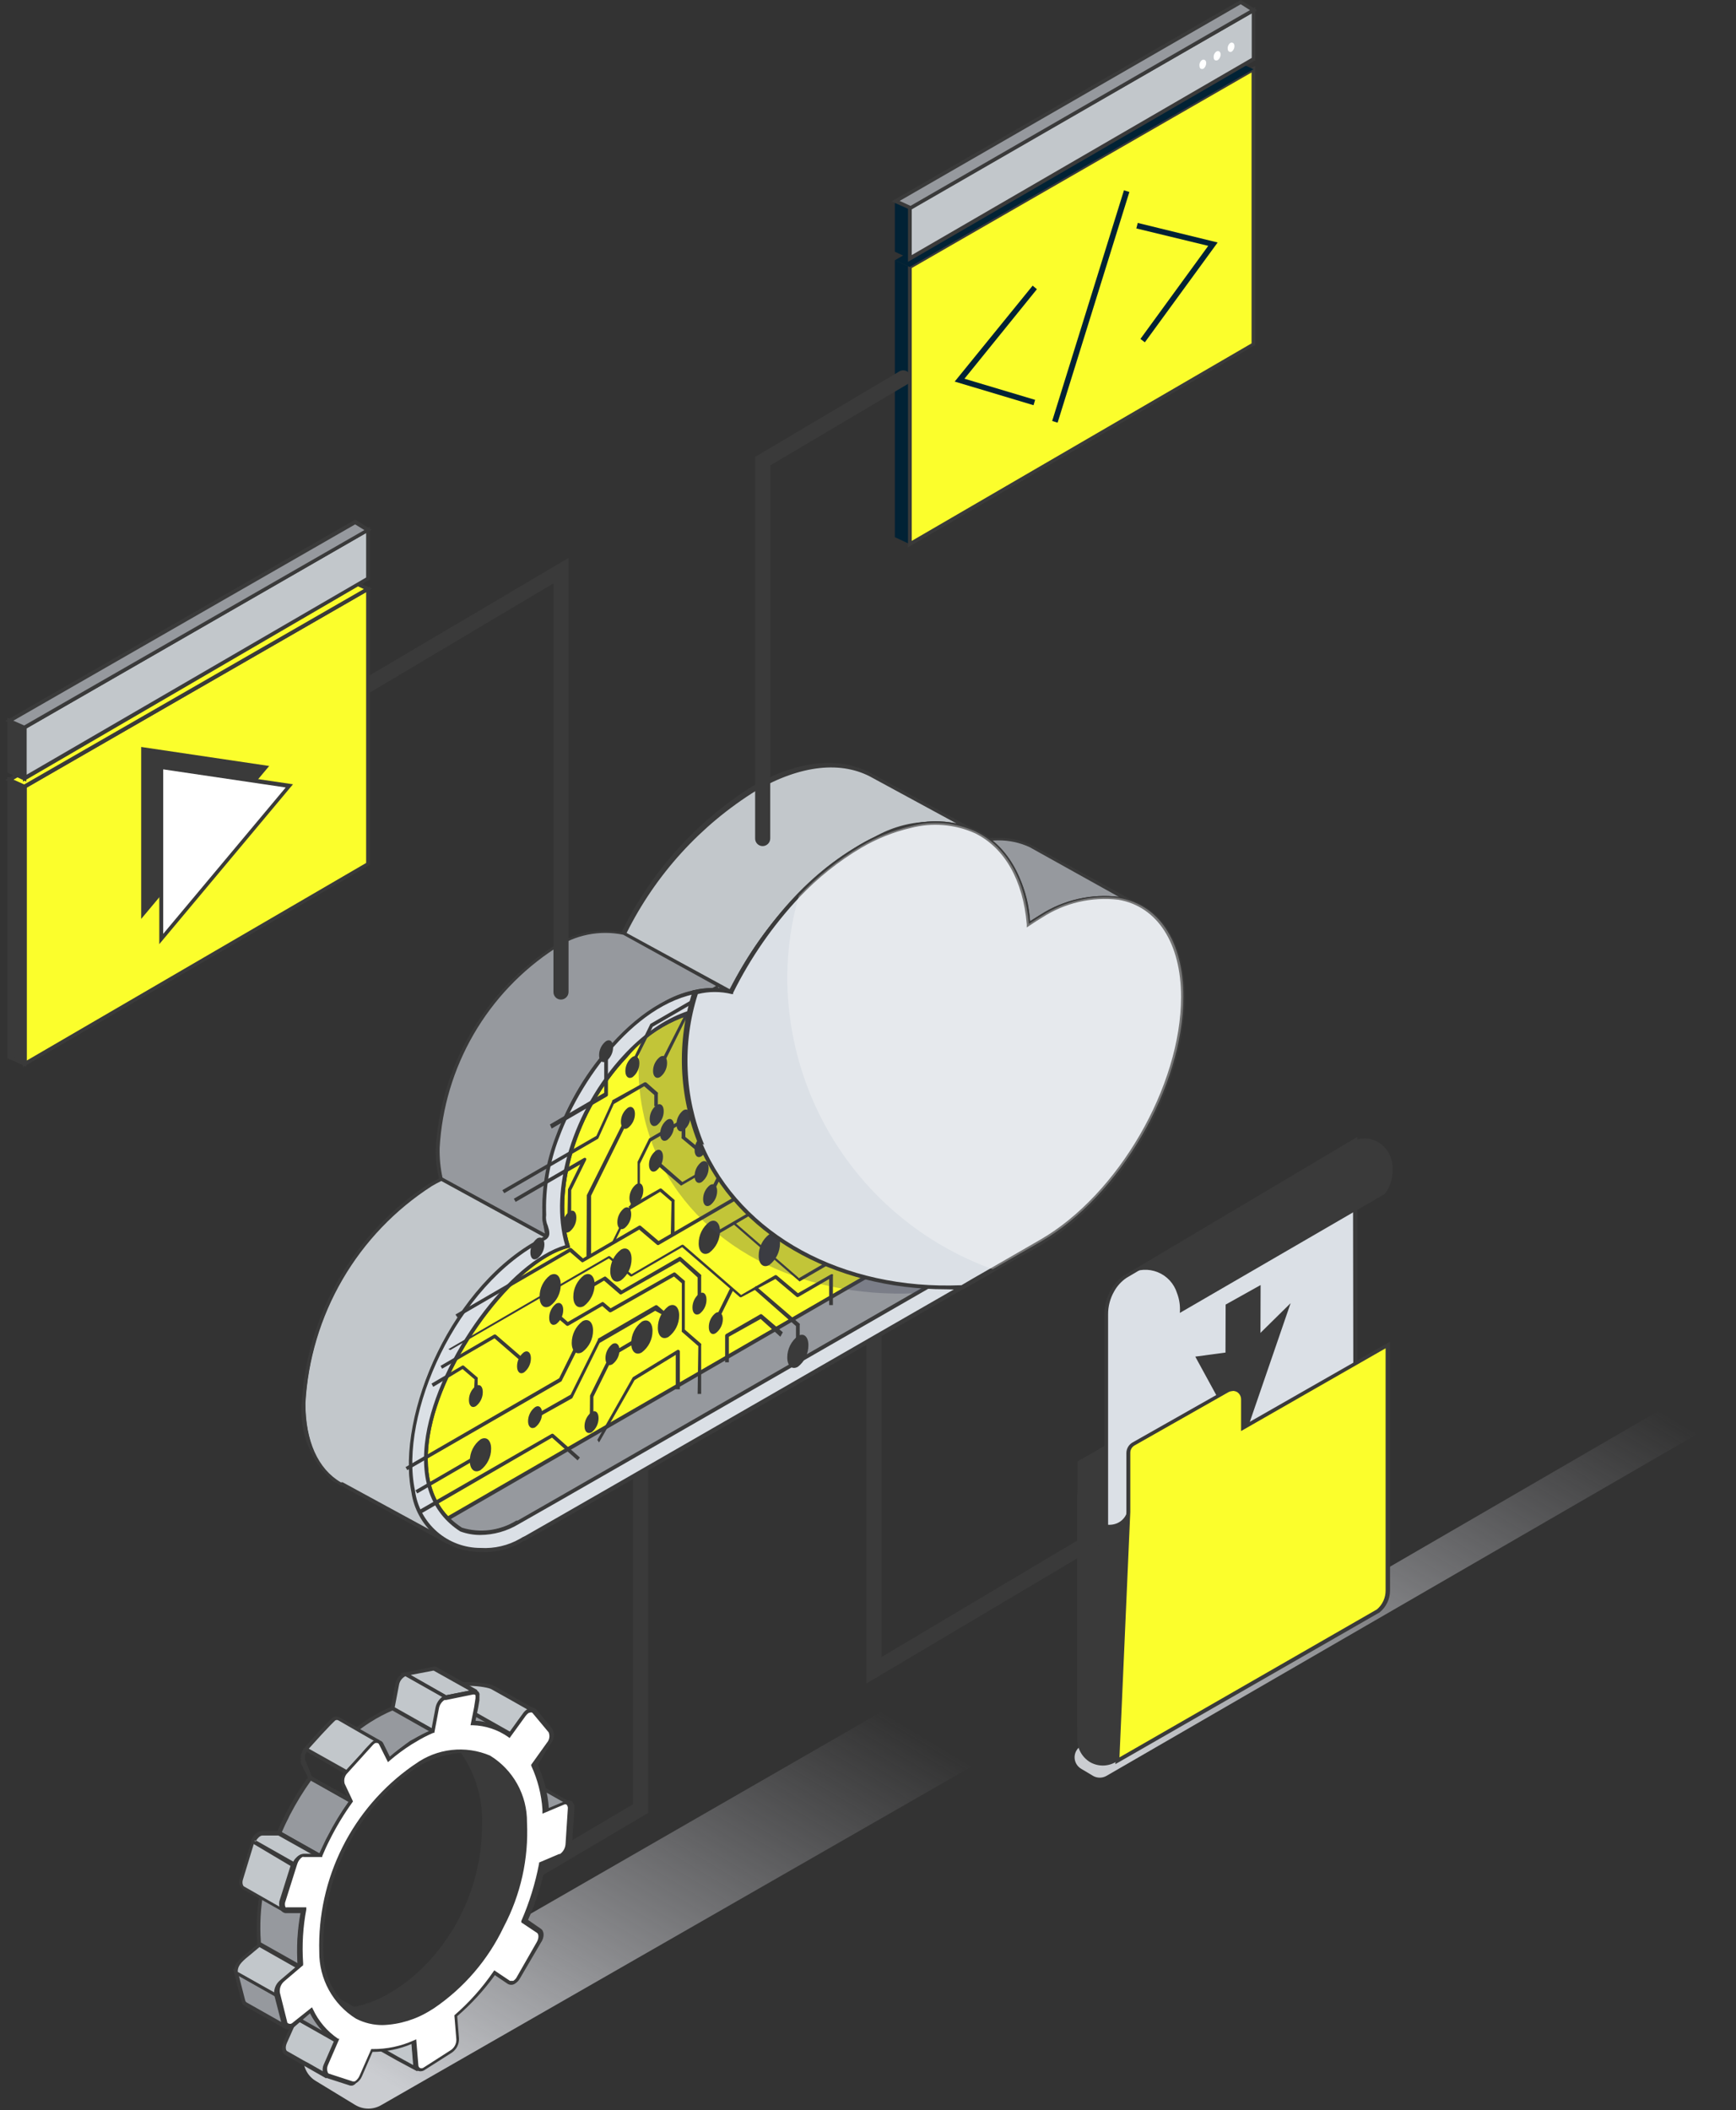 <?xml version="1.0" encoding="UTF-8"?> <svg xmlns="http://www.w3.org/2000/svg" width="270" height="328" viewBox="0 0 270 328" fill="none"><rect x="0" y="0" width="270" height="328" fill="#333333" stroke="none"/> <g clip-path="url(#clip0_602_6)"> <path d="M80.141 294.03L78.926 292.014L98.449 280.472V208.29H100.796V281.825L80.141 294.03Z" fill="#3A3A3A"></path> <path style="mix-blend-mode:multiply" d="M268.19 216.878L266.202 215.745C265.885 215.569 265.529 215.476 265.166 215.476C264.804 215.476 264.447 215.569 264.131 215.745L168.146 271.387C167.836 271.57 167.58 271.831 167.403 272.143C167.225 272.455 167.131 272.809 167.131 273.168C167.131 273.527 167.225 273.88 167.403 274.193C167.58 274.505 167.836 274.766 168.146 274.949L169.996 276.054C170.315 276.238 170.677 276.335 171.045 276.335C171.413 276.335 171.775 276.238 172.094 276.054L268.217 220.467C268.531 220.283 268.791 220.02 268.971 219.703C269.151 219.387 269.244 219.028 269.241 218.664C269.239 218.3 269.14 217.944 268.955 217.63C268.771 217.316 268.507 217.057 268.19 216.878V216.878Z" fill="url(#paint0_linear_602_6)"></path> <path style="mix-blend-mode:multiply" d="M152.682 266.858L146.275 263.13C145.664 262.771 144.969 262.582 144.26 262.582C143.551 262.582 142.855 262.771 142.244 263.13L49.131 316.701C48.541 317.05 48.053 317.547 47.714 318.143C47.374 318.738 47.196 319.412 47.196 320.097C47.196 320.783 47.374 321.456 47.714 322.052C48.053 322.647 48.541 323.144 49.131 323.494L55.261 327.222C55.875 327.586 56.576 327.779 57.291 327.779C58.005 327.779 58.706 327.586 59.32 327.222L152.682 273.706C153.277 273.355 153.771 272.854 154.113 272.254C154.456 271.653 154.637 270.974 154.637 270.282C154.637 269.591 154.456 268.911 154.113 268.311C153.771 267.71 153.277 267.21 152.682 266.858V266.858Z" fill="url(#paint1_linear_602_6)"></path> <path d="M209.676 210.858C208.244 209.065 207.483 206.828 207.522 204.534V247.252C207.529 247.972 207.721 248.677 208.079 249.301C208.437 249.924 208.949 250.446 209.566 250.815C210.074 251.118 210.647 251.297 211.237 251.335C211.828 251.374 212.419 251.271 212.962 251.036C213.433 250.917 213.881 250.721 214.288 250.456C214.767 250.071 215.152 249.583 215.415 249.029C215.678 248.474 215.812 247.866 215.807 247.252V209.173C215.807 212.625 212.134 213.122 209.676 210.858Z" fill="#ED9F19"></path> <path d="M167.593 268.598L207.523 245.651V204.203L167.593 227.177V268.598Z" fill="#3A3A3A"></path> <path d="M173.006 200.613C172.36 201.75 172.018 203.034 172.011 204.341V252.278L210.671 229.911V177.445L175.049 198.376C174.211 198.961 173.513 199.725 173.006 200.613Z" fill="#DBE0E6"></path> <path d="M171.763 252.775V204.341C171.768 203.016 172.11 201.714 172.757 200.558V200.558C173.27 199.626 173.999 198.83 174.883 198.238L211.112 176.727V230.077H210.947L171.763 252.775ZM210.422 177.832L175.187 198.653C174.396 199.193 173.743 199.912 173.282 200.751V200.751C172.656 201.843 172.332 203.082 172.343 204.341V251.836L210.505 229.745L210.422 177.832Z" fill="#3A3A3A"></path> <path d="M214.536 177.666L214.094 177.418C213.524 177.118 212.889 176.961 212.244 176.961C211.6 176.961 210.965 177.118 210.394 177.418L175.656 198.017C176.326 197.652 177.068 197.439 177.83 197.395C178.591 197.35 179.353 197.475 180.061 197.76C180.769 198.045 181.404 198.484 181.922 199.044C182.44 199.604 182.828 200.272 183.057 201C183.436 201.984 183.587 203.041 183.499 204.092L215.392 185.591C216.124 184.627 216.539 183.46 216.58 182.25C216.661 181.407 216.548 180.557 216.248 179.765C215.898 178.911 215.302 178.181 214.536 177.666V177.666Z" fill="#3A3A3A"></path> <path d="M190.595 212.211L196.035 209.173L196.063 199.757L190.623 202.795L190.595 212.211Z" fill="#3A3A3A"></path> <path d="M185.901 210.885L193.246 224.333L200.73 202.574L193.302 209.891L185.901 210.885Z" fill="#3A3A3A"></path> <path d="M169.498 235.765C168.901 235.261 168.418 234.637 168.08 233.932C167.742 233.228 167.557 232.459 167.538 231.678V270.337C167.534 271.049 167.711 271.75 168.055 272.374C168.398 272.997 168.895 273.523 169.498 273.9C170.112 274.261 170.812 274.451 171.525 274.45C172.237 274.448 172.936 274.255 173.549 273.891C174.161 273.527 174.664 273.005 175.006 272.38C175.348 271.755 175.515 271.049 175.491 270.337V233.832C175.491 237.035 172.149 238.112 169.498 235.765Z" fill="#3A3A3A"></path> <path d="M193.329 221.958V217.513C193.328 217.232 193.253 216.957 193.112 216.714C192.971 216.471 192.769 216.27 192.525 216.13C192.282 215.991 192.006 215.917 191.726 215.917C191.445 215.918 191.17 215.992 190.927 216.132L176.291 224.416C176.049 224.556 175.847 224.757 175.707 225C175.566 225.242 175.492 225.517 175.491 225.797V234.992L173.779 273.651L214.288 250.456C214.767 250.071 215.152 249.584 215.415 249.029C215.678 248.474 215.812 247.867 215.807 247.253V209.063L193.329 221.958Z" fill="#FBFE2C"></path> <path d="M173.475 274.231L175.187 235.047V225.852C175.192 225.52 175.284 225.195 175.453 224.909C175.623 224.623 175.864 224.386 176.153 224.223L190.789 215.939C191.07 215.762 191.395 215.669 191.727 215.669C192.06 215.669 192.385 215.762 192.666 215.939C192.956 216.099 193.197 216.336 193.362 216.623C193.528 216.91 193.612 217.237 193.605 217.568V221.461L216.193 208.566V247.225C216.195 247.881 216.049 248.529 215.767 249.122C215.485 249.714 215.074 250.236 214.564 250.649L173.475 274.231ZM191.727 216.242C191.497 216.245 191.269 216.301 191.065 216.408L176.457 224.692C176.256 224.805 176.089 224.969 175.972 225.168C175.856 225.367 175.794 225.594 175.794 225.824V235.02L174.11 273.182L214.15 250.18C214.579 249.817 214.923 249.364 215.157 248.854C215.391 248.343 215.509 247.787 215.503 247.225V209.588L193.025 222.455V217.513C193.023 217.286 192.963 217.063 192.852 216.865C192.741 216.668 192.582 216.501 192.39 216.38C192.185 216.274 191.958 216.217 191.727 216.215V216.242Z" fill="#3A3A3A"></path> <path d="M134.761 261.695V189.126C134.735 188.957 134.745 188.784 134.792 188.619C134.84 188.455 134.922 188.302 135.033 188.172C135.145 188.042 135.283 187.938 135.438 187.866C135.594 187.795 135.763 187.758 135.934 187.758C136.105 187.758 136.275 187.795 136.43 187.866C136.586 187.938 136.724 188.042 136.835 188.172C136.947 188.302 137.029 188.455 137.076 188.619C137.123 188.784 137.134 188.957 137.108 189.126V257.58L170.907 237.477C171.178 237.316 171.502 237.269 171.807 237.347C172.113 237.425 172.375 237.621 172.536 237.892C172.697 238.163 172.744 238.486 172.666 238.792C172.589 239.097 172.393 239.36 172.122 239.521L134.761 261.695Z" fill="#3A3A3A"></path> <path d="M49.241 91.76C49.089 91.866 48.969 92.013 48.896 92.184C48.823 92.355 48.799 92.543 48.827 92.727C48.827 93.086 49.186 93.251 49.462 93.058C49.615 92.952 49.734 92.805 49.807 92.634C49.881 92.463 49.904 92.275 49.876 92.091C49.793 91.733 49.517 91.567 49.241 91.76Z" fill="white"></path> <path d="M51.45 90.435C51.3 90.542 51.184 90.69 51.116 90.861C51.047 91.033 51.029 91.22 51.064 91.401C51.064 91.76 51.395 91.926 51.699 91.733C51.844 91.621 51.956 91.472 52.024 91.302C52.092 91.132 52.114 90.947 52.085 90.766C52.03 90.407 51.726 90.241 51.45 90.435Z" fill="white"></path> <path d="M53.687 89.109C53.535 89.216 53.415 89.362 53.342 89.533C53.268 89.704 53.245 89.892 53.273 90.076C53.273 90.462 53.632 90.6 53.908 90.435C54.056 90.318 54.172 90.165 54.244 89.992C54.317 89.817 54.344 89.628 54.322 89.441C54.239 89.082 53.963 88.944 53.687 89.109Z" fill="white"></path> <path d="M48.385 311.868C48.381 312.001 48.412 312.132 48.475 312.248C48.538 312.365 48.631 312.463 48.744 312.531L65.009 321.726C64.899 321.654 64.809 321.556 64.746 321.44C64.684 321.324 64.65 321.195 64.65 321.064L48.385 311.868Z" fill="#727272"></path> <path d="M73.348 271.994L74.591 276.136L84.476 281.659L87.956 280.168C88.047 280.128 88.146 280.107 88.246 280.107C88.345 280.107 88.444 280.128 88.535 280.168L73.9 271.884C73.807 271.851 73.706 271.844 73.609 271.863C73.512 271.883 73.422 271.928 73.348 271.994V271.994Z" fill="#96999E"></path> <path d="M84.448 282.046L74.342 276.33L72.989 271.829H73.237C73.36 271.761 73.498 271.725 73.638 271.725C73.778 271.725 73.915 271.761 74.038 271.829L88.673 280.113L88.397 280.637C88.29 280.597 88.173 280.597 88.066 280.637L84.448 282.046ZM74.839 275.943L84.476 281.466L87.624 280.14L73.817 272.326L74.839 275.943Z" fill="#3A3A3A"></path> <path d="M64.318 317.557L48.026 308.361L48.33 311.951C48.325 312.084 48.356 312.215 48.419 312.331C48.483 312.448 48.575 312.545 48.689 312.614L64.953 321.809C64.844 321.737 64.754 321.638 64.691 321.523C64.628 321.407 64.595 321.278 64.594 321.147L64.318 317.557Z" fill="#C2C7CB"></path> <path d="M64.871 321.975L61.778 320.318C57.396 317.833 52.997 315.357 48.578 312.89C48.429 312.789 48.306 312.653 48.219 312.495C48.133 312.336 48.086 312.159 48.081 311.979L47.75 307.837L64.65 317.364L64.953 321.119C64.954 321.202 64.971 321.284 65.004 321.36C65.037 321.436 65.086 321.504 65.147 321.561L64.871 321.975ZM48.302 308.803L48.551 311.841C48.551 311.927 48.571 312.011 48.609 312.088C48.647 312.164 48.703 312.231 48.772 312.283L61.943 319.738L64.263 321.009L63.987 317.64L48.302 308.803Z" fill="#3A3A3A"></path> <path d="M68.101 263.324L79.423 269.73C81.025 267.714 82.184 265.395 83.123 265.947L76.717 262.33C75.805 261.833 69.841 261.004 68.101 263.324Z" fill="#C2C7CB"></path> <path d="M79.506 270.117L67.687 263.407L67.88 263.13C69.675 260.645 75.944 261.556 76.882 262.081L80.085 263.904L83.261 265.698L82.985 266.223C82.488 265.919 81.659 267.107 80.803 268.349C80.445 268.846 80.085 269.399 79.671 269.923L79.506 270.117ZM68.46 263.241L79.23 269.343C79.588 268.902 79.92 268.432 80.224 267.99C80.725 267.157 81.359 266.411 82.101 265.781L79.671 264.401L76.468 262.606C75.805 262.164 70.393 261.391 68.571 263.241H68.46Z" fill="#3A3A3A"></path> <path d="M67.494 268.239C69.904 269.989 71.847 272.304 73.152 274.981C74.457 277.659 75.084 280.616 74.977 283.592C74.977 305.683 52.417 319.076 46.286 308.444C57.774 328.547 93.23 302.507 80.196 275.032C78.788 271.994 67.494 268.239 67.494 268.239Z" fill="#3A3A3A"></path> <path d="M52.417 317.143L46.038 313.553L44.354 317.557C44.022 318.302 44.105 318.993 44.519 319.214L50.87 322.803C50.484 322.583 50.401 321.892 50.705 321.147L52.417 317.143Z" fill="#C2C7CB"></path> <path d="M50.732 323.08L47.584 321.285L44.381 319.462C43.829 319.158 43.691 318.33 44.077 317.446L45.9 313.249L52.776 317.143L50.981 321.285C50.705 321.892 50.788 322.417 50.981 322.555L50.732 323.08ZM46.176 314.078L44.63 317.557C44.354 318.164 44.436 318.689 44.63 318.827C47.391 320.401 47.584 320.512 47.833 320.622L50.208 321.975C50.193 321.603 50.269 321.234 50.429 320.898L52.002 317.253L46.176 314.078Z" fill="#3A3A3A"></path> <path d="M65.257 261.805C63.987 261.087 66.085 263.462 64.511 263.407L74.701 269.123C76.561 269.351 78.405 269.692 80.224 270.144L73.873 266.582L65.257 261.805Z" fill="#96999E"></path> <path d="M81.853 270.614L80.141 270.31L78.567 269.979C77.289 269.651 75.987 269.429 74.673 269.316H74.535L63.324 263.02H64.511C64.705 263.02 64.787 263.02 64.815 263.02C64.843 263.02 64.815 262.468 64.677 262.247C64.539 262.026 64.428 261.612 64.677 261.418C64.926 261.225 65.229 261.418 65.395 261.418L73.983 266.168L81.853 270.614ZM74.756 268.708C75.966 268.819 77.166 269.022 78.346 269.316L73.707 266.72L65.229 262.026C65.367 262.44 65.561 262.937 65.229 263.296C64.898 263.655 65.229 263.296 65.229 263.296L74.756 268.708Z" fill="#3A3A3A"></path> <path d="M52.417 317.143L46.038 313.553C44.334 312.365 42.964 310.757 42.062 308.886L48.44 312.476C49.325 314.359 50.698 315.97 52.417 317.143Z" fill="#828282"></path> <path d="M48.44 312.476L42.062 308.886C42.964 310.757 44.334 312.365 46.038 313.553L52.417 317.143C50.698 315.97 49.325 314.359 48.44 312.476Z" fill="#96999E"></path> <path d="M52.279 317.557L45.9 313.939C44.123 312.743 42.709 311.081 41.813 309.135L41.399 308.306L48.661 312.393C49.526 314.234 50.871 315.808 52.555 316.949L52.279 317.557ZM42.807 309.77C43.644 311.238 44.806 312.494 46.204 313.442L50.097 315.651C49.355 314.815 48.724 313.887 48.219 312.89L42.807 309.77Z" fill="#3A3A3A"></path> <path d="M67.301 259.403L63.076 260.259L69.454 263.821L73.652 262.992C73.796 262.948 73.95 262.948 74.094 262.992L67.742 259.568C67.684 259.511 67.615 259.467 67.539 259.438C67.463 259.41 67.382 259.398 67.301 259.403V259.403Z" fill="#C2C7CB"></path> <path d="M69.399 264.152L62.247 260.12L67.245 259.126C67.449 259.045 67.676 259.045 67.88 259.126L74.231 262.716L73.928 263.213H73.707L69.399 264.152ZM63.876 260.369L69.399 263.517L72.989 262.799L67.466 259.706H67.356L63.876 260.369Z" fill="#3A3A3A"></path> <path d="M61.75 261.888L61.06 265.56L67.411 269.15L68.129 265.478C68.185 265.109 68.338 264.763 68.57 264.472C68.803 264.181 69.108 263.957 69.454 263.821L63.076 260.259C62.441 260.369 61.888 261.225 61.75 261.888Z" fill="#C2C7CB"></path> <path d="M67.632 269.592L60.728 265.698L61.474 261.833C61.541 261.41 61.72 261.014 61.992 260.684C62.264 260.353 62.619 260.102 63.02 259.955V259.955L70.172 263.986L69.399 264.152C68.902 264.152 68.405 264.981 68.295 265.56L67.632 269.592ZM61.391 265.395L67.218 268.681L67.825 265.422C67.959 264.788 68.31 264.221 68.819 263.821L63.048 260.562C62.785 260.698 62.558 260.894 62.386 261.134C62.213 261.374 62.099 261.651 62.054 261.943L61.391 265.395Z" fill="#3A3A3A"></path> <path d="M44.215 314.795L43.056 310.294L36.705 306.511L37.864 311.012C37.883 311.11 37.922 311.202 37.979 311.283C38.036 311.364 38.11 311.432 38.196 311.482L44.547 315.072C44.413 315.013 44.297 314.917 44.215 314.795V314.795Z" fill="#96999E"></path> <path d="M44.409 315.403L38.03 311.813C37.912 311.749 37.81 311.659 37.733 311.548C37.657 311.438 37.607 311.311 37.588 311.178L36.235 305.987L43.304 309.991L44.492 314.602C44.518 314.723 44.587 314.831 44.685 314.906L44.409 315.403ZM37.146 307.119L38.14 310.985C38.169 311.098 38.237 311.196 38.334 311.261L43.856 314.381L42.807 310.322L37.146 307.119Z" fill="#3A3A3A"></path> <path d="M36.705 306.042C36.662 306.196 36.662 306.358 36.705 306.511L43.056 310.101C43.041 309.945 43.041 309.788 43.056 309.632V309.632C43.056 308.444 44.16 307.892 46.673 305.738L40.294 302.148C37.892 304.192 36.843 304.772 36.705 306.042Z" fill="#C2C7CB"></path> <path d="M43.525 310.764L36.456 306.787C36.426 306.605 36.426 306.418 36.456 306.235V306.235C36.456 305.131 37.34 304.496 38.831 303.281L40.156 302.176H40.322L47.225 306.07L46.922 306.346L45.679 307.367C44.105 308.693 43.498 309.19 43.387 310.129C43.355 310.246 43.355 310.37 43.387 310.488L43.525 310.764ZM36.953 306.511L42.752 309.77C42.89 308.693 43.58 308.113 45.265 306.705L46.148 305.959L40.349 302.673L39.162 303.667C37.726 304.827 37.091 305.379 36.981 306.263V306.511H36.953Z" fill="#3A3A3A"></path> <path d="M54.157 269.923L60.508 273.513C62.572 271.715 64.901 270.243 67.411 269.15L61.06 265.56C58.542 266.639 56.212 268.112 54.157 269.923V269.923Z" fill="#96999E"></path> <path d="M60.563 273.872L53.659 269.978L53.963 269.702C56.044 267.87 58.402 266.379 60.949 265.284V265.284L67.825 269.15L67.273 269.399C64.787 270.467 62.485 271.921 60.452 273.706L60.563 273.872ZM54.654 269.896L60.48 273.182C62.365 271.537 64.476 270.17 66.748 269.122L61.032 265.892C58.715 266.895 56.564 268.245 54.654 269.896V269.896Z" fill="#3A3A3A"></path> <path d="M40.791 293.561C40.257 296.287 40.081 299.072 40.267 301.845C40.282 301.927 40.282 302.011 40.267 302.093L46.645 305.683C46.633 305.601 46.633 305.517 46.645 305.434C46.436 302.663 46.604 299.877 47.142 297.15L40.791 293.561Z" fill="#96999E"></path> <path d="M46.977 306.235L40.018 302.314V301.928C39.817 299.156 39.984 296.371 40.515 293.643V293.229L47.419 297.123V297.344C46.901 300.073 46.734 302.857 46.922 305.628C46.934 305.71 46.934 305.794 46.922 305.876L46.977 306.235ZM40.57 301.955L46.314 305.186C46.154 302.552 46.321 299.909 46.811 297.316L40.985 294.002C40.523 296.599 40.384 299.242 40.57 301.872V301.955Z" fill="#3A3A3A"></path> <path d="M51.892 267.245C51.533 267.466 47.833 271.58 47.557 271.884L53.935 275.474C54.902 274.397 55.758 273.568 56.393 272.712C57.884 271 58.464 270.31 59.154 270.641L52.803 267.051C52.651 266.98 52.48 266.961 52.315 266.995C52.151 267.03 52.002 267.118 51.892 267.245Z" fill="#C2C7CB"></path> <path d="M53.991 275.86L47.087 271.967L47.584 271.442C48.883 269.886 50.266 268.402 51.726 266.996V266.996C51.895 266.902 52.085 266.852 52.279 266.852C52.472 266.852 52.662 266.902 52.831 266.996L59.182 270.586L58.906 271.111C58.574 270.917 58.05 271.497 56.807 272.878L56.614 273.126C56.282 273.513 55.868 273.9 55.454 274.369C55.04 274.839 54.598 275.253 54.156 275.777L53.991 275.86ZM48.026 271.829L53.88 275.115L55.012 273.9L56.172 272.657L56.365 272.409C56.89 271.741 57.492 271.138 58.16 270.614L52.638 267.438C52.563 267.392 52.477 267.367 52.389 267.367C52.301 267.367 52.215 267.392 52.141 267.438C52.141 267.438 51.202 268.266 48.026 271.829Z" fill="#3A3A3A"></path> <path d="M45.762 289.943L39.411 286.354L37.616 292.125C37.395 292.76 37.616 293.312 37.864 293.505L44.243 297.095C43.884 296.902 43.774 296.35 43.967 295.715L45.762 289.943Z" fill="#C2C7CB"></path> <path d="M44.105 297.233L37.726 293.643C37.477 293.432 37.304 293.144 37.234 292.825C37.164 292.506 37.202 292.172 37.34 291.876L39.245 285.801L46.121 289.667L44.243 295.659C44.077 296.184 44.243 296.598 44.243 296.709L44.105 297.233ZM39.466 286.657L37.782 292.18C37.616 292.705 37.782 293.119 37.92 293.229L43.442 296.377C43.403 296.112 43.403 295.842 43.442 295.576L45.182 290.054L39.466 286.657Z" fill="#3A3A3A"></path> <path d="M44.989 281.908L44.657 282.515C44.271 283.316 43.884 284.117 43.525 284.918L49.904 288.507C50.263 287.706 50.622 286.906 51.008 286.105L51.34 285.497C52.328 283.578 53.454 281.732 54.709 279.975L48.358 276.385C47.083 278.129 45.956 279.976 44.989 281.908V281.908Z" fill="#96999E"></path> <path d="M49.959 288.921L43.083 285.056V284.807C43.442 283.951 43.829 283.15 44.215 282.377C44.306 282.169 44.407 281.966 44.519 281.77V281.77C45.517 279.849 46.652 278.003 47.916 276.247L48.081 276.026L54.957 279.892L54.764 280.168C53.506 281.923 52.38 283.769 51.395 285.691L51.091 286.326C50.705 287.071 50.346 287.872 49.987 288.728L49.959 288.921ZM43.829 284.807L49.683 288.093L50.677 285.967L51.008 285.359C51.941 283.523 53.012 281.759 54.212 280.085L48.358 276.799C47.17 278.463 46.1 280.206 45.154 282.018V282.018C45.042 282.224 44.94 282.436 44.85 282.653C44.492 283.316 44.16 284.061 43.829 284.807Z" fill="#3A3A3A"></path> <path d="M55.316 280.72L48.054 276.606L46.783 274.065C46.752 273.892 46.752 273.714 46.783 273.541V273.541C46.769 273.394 46.769 273.246 46.783 273.099C46.783 273.099 46.783 273.099 46.783 272.933C46.831 272.753 46.896 272.577 46.977 272.409V272.243L47.281 271.829L47.446 271.663L54.35 275.556L54.101 275.833C53.963 275.957 53.85 276.107 53.77 276.274C53.705 276.409 53.65 276.547 53.604 276.689V276.689C53.591 276.78 53.591 276.873 53.604 276.965V276.965C53.593 277.066 53.593 277.168 53.604 277.269L55.316 280.72ZM48.495 276.136L54.018 279.229L53.217 277.572C53.136 277.419 53.088 277.249 53.079 277.075V277.075C53.064 276.928 53.064 276.78 53.079 276.633V276.495C53.131 276.303 53.206 276.118 53.3 275.943L53.466 275.667L47.75 272.27L47.584 272.547C47.522 272.659 47.475 272.78 47.446 272.906C47.434 273.006 47.434 273.108 47.446 273.209V273.209C47.428 273.31 47.428 273.413 47.446 273.513L48.495 276.136Z" fill="#3A3A3A"></path> <path d="M40.846 284.835C40.349 284.835 39.852 285.332 39.604 285.746C39.355 286.16 39.604 285.746 39.604 285.746L39.438 286.133L45.789 289.722L45.955 289.336C46.054 289.156 46.175 288.989 46.314 288.839C46.371 288.767 46.436 288.703 46.507 288.645C47.087 288.148 47.281 288.342 49.849 288.424L43.47 284.835H40.846Z" fill="#C2C7CB"></path> <path d="M45.955 290.247L39.052 286.353V286.133C39.099 285.978 39.164 285.83 39.245 285.691V285.691C39.385 285.401 39.594 285.152 39.854 284.964C40.115 284.775 40.418 284.655 40.736 284.614H43.498L50.898 288.811H49.683H48.164C47.005 288.811 46.894 288.811 46.563 289.032L46.397 289.198C46.281 289.324 46.179 289.463 46.093 289.612C46.04 289.729 45.994 289.848 45.955 289.971V290.247ZM39.77 286.077L45.624 289.391C45.716 289.184 45.847 288.996 46.01 288.839C46.077 288.758 46.151 288.684 46.231 288.618C46.784 288.176 47.087 288.176 48.275 288.259H48.523L43.304 285.332H40.791C40.46 285.332 40.046 285.746 39.825 286.133H39.549L39.77 286.298C39.77 286.298 39.797 286.05 39.77 286.077V286.077Z" fill="#3A3A3A"></path> <path d="M87.9 280.223L84.946 281.466V281.217C84.776 278.829 84.178 276.49 83.178 274.314L85.525 271.055C85.764 270.794 85.917 270.466 85.961 270.115C86.006 269.764 85.94 269.407 85.774 269.095L83.261 266.057C83.124 265.948 82.954 265.888 82.778 265.888C82.602 265.888 82.432 265.948 82.295 266.057C82.076 266.212 81.88 266.398 81.715 266.61L79.423 269.785C77.749 268.594 75.761 267.921 73.707 267.852L74.204 265.478L74.37 264.345V264.014C74.383 263.904 74.383 263.793 74.37 263.683C74.37 263.683 74.37 263.462 74.37 263.379C74.351 263.304 74.317 263.235 74.27 263.174C74.223 263.114 74.163 263.064 74.096 263.027C74.028 262.991 73.954 262.969 73.877 262.963C73.801 262.957 73.724 262.967 73.652 262.992L69.454 263.821H69.095C68.586 264.18 68.239 264.726 68.129 265.339L67.411 269.012C66.451 269.422 65.528 269.912 64.65 270.476L64.042 270.835C62.846 271.605 61.702 272.454 60.618 273.375L59.403 270.917C59.21 270.503 58.795 270.448 58.354 270.696C58.212 270.791 58.082 270.902 57.967 271.028L54.046 275.336C53.786 275.6 53.6 275.928 53.508 276.287C53.416 276.645 53.421 277.022 53.521 277.379L54.736 279.864C53.347 281.799 52.109 283.84 51.036 285.967C50.65 286.768 50.291 287.568 49.931 288.369H47.336C47.167 288.303 46.98 288.303 46.811 288.369C46.372 288.671 46.042 289.107 45.872 289.612L43.967 295.466C43.718 296.239 43.967 296.902 44.519 296.929H47.281C46.742 299.656 46.575 302.442 46.784 305.214C46.772 305.296 46.772 305.38 46.784 305.462L44.022 307.892C43.732 308.134 43.508 308.446 43.373 308.799C43.237 309.152 43.195 309.534 43.249 309.908L44.409 314.409C44.409 314.961 45.044 315.099 45.541 314.795H45.762L48.523 312.338C49.408 314.22 50.781 315.832 52.5 317.005L50.788 320.898C50.456 321.699 50.567 322.444 51.064 322.61L54.654 323.77C54.875 323.86 55.123 323.86 55.344 323.77C55.715 323.531 56.005 323.184 56.172 322.776L57.884 318.827C60.096 318.878 62.292 318.445 64.318 317.557L64.594 321.147C64.587 321.287 64.621 321.427 64.693 321.548C64.764 321.67 64.87 321.767 64.996 321.829C65.123 321.891 65.265 321.914 65.404 321.896C65.544 321.878 65.675 321.819 65.782 321.726L70.117 318.965C70.432 318.752 70.688 318.464 70.861 318.126C71.035 317.788 71.121 317.412 71.111 317.032L70.807 313.415C73.11 311.459 75.16 309.223 76.91 306.76L79.091 308.251C79.213 308.337 79.357 308.383 79.506 308.383C79.654 308.383 79.799 308.337 79.92 308.251C80.219 308.067 80.466 307.811 80.638 307.505L83.675 302.148C84.09 301.403 84.09 300.574 83.675 300.271L81.494 298.807C82.758 295.932 83.684 292.921 84.255 289.833L87.238 288.563H87.403C87.691 288.365 87.931 288.107 88.108 287.807C88.285 287.506 88.393 287.17 88.425 286.823L88.756 281.3C88.95 280.389 88.508 279.975 87.9 280.223ZM78.125 299.387C75.713 304.487 71.987 308.852 67.328 312.034L66.831 312.338C58.16 317.502 50.732 313.636 49.876 303.529C49.594 297.946 50.835 292.391 53.466 287.458C55.875 282.332 59.625 277.953 64.318 274.783L64.843 274.452C73.486 269.316 80.942 273.182 81.77 283.288C82.018 288.884 80.759 294.444 78.125 299.387V299.387Z" fill="white"></path> <path d="M54.764 324.212H54.488L50.898 323.052C50.772 323.013 50.656 322.945 50.56 322.854C50.465 322.763 50.391 322.651 50.346 322.527C50.239 322.279 50.183 322.011 50.183 321.74C50.183 321.47 50.239 321.202 50.346 320.953L51.947 317.281C50.379 316.162 49.101 314.685 48.219 312.973L45.651 315.182L45.375 315.375C45.225 315.449 45.059 315.487 44.892 315.487C44.725 315.487 44.559 315.449 44.409 315.375C44.265 315.314 44.137 315.22 44.036 315.1C43.935 314.98 43.864 314.838 43.829 314.685L42.669 310.184C42.6 309.756 42.642 309.318 42.792 308.912C42.942 308.505 43.195 308.145 43.525 307.864L46.286 305.517C46.094 302.803 46.243 300.076 46.728 297.399H44.436C44.301 297.387 44.169 297.346 44.05 297.279C43.931 297.213 43.827 297.122 43.746 297.012C43.634 296.78 43.575 296.525 43.575 296.267C43.575 296.009 43.634 295.754 43.746 295.521L45.541 289.778C45.728 289.206 46.097 288.712 46.59 288.369C46.796 288.238 47.036 288.171 47.281 288.176H49.683C50.014 287.403 50.373 286.657 50.732 285.939C51.776 283.848 52.986 281.845 54.35 279.947L53.218 277.6C53.079 277.196 53.058 276.762 53.155 276.347C53.253 275.931 53.466 275.552 53.77 275.253L57.691 270.945C57.829 270.795 57.987 270.665 58.16 270.558C58.453 270.44 58.779 270.44 59.072 270.558C59.195 270.586 59.31 270.643 59.406 270.724C59.502 270.806 59.577 270.91 59.624 271.028L60.673 273.154C61.653 272.236 62.696 271.387 63.794 270.614L64.318 270.338C65.21 269.814 66.132 269.343 67.08 268.929L67.742 265.422C67.886 264.727 68.291 264.114 68.874 263.71C69.002 263.632 69.142 263.576 69.289 263.545L73.514 262.716C73.619 262.682 73.73 262.669 73.84 262.679C73.95 262.688 74.057 262.72 74.155 262.771C74.252 262.823 74.339 262.893 74.409 262.979C74.479 263.064 74.531 263.163 74.563 263.268C74.59 263.377 74.59 263.491 74.563 263.6H74.287H74.563C74.577 263.728 74.577 263.858 74.563 263.986V264.29L74.37 265.45L73.955 267.493C75.841 267.592 77.665 268.203 79.23 269.261L81.383 266.278C81.562 266.034 81.787 265.828 82.046 265.671C82.228 265.508 82.464 265.418 82.709 265.418C82.953 265.418 83.189 265.508 83.372 265.671L85.885 268.708C86.088 269.071 86.177 269.488 86.137 269.903C86.098 270.317 85.932 270.71 85.664 271.028L83.648 274.342C84.608 276.46 85.188 278.732 85.36 281.052L87.928 279.975C88.074 279.887 88.241 279.841 88.411 279.841C88.581 279.841 88.748 279.887 88.894 279.975C89.057 280.111 89.182 280.287 89.26 280.485C89.337 280.682 89.363 280.896 89.336 281.107L88.977 286.63C88.953 287.022 88.838 287.403 88.642 287.743C88.445 288.083 88.172 288.373 87.845 288.59H87.652L84.89 289.778C84.291 292.76 83.365 295.668 82.129 298.448L84.09 299.801C84.669 300.16 84.725 301.154 84.09 302.038L80.886 307.506C80.701 307.858 80.425 308.154 80.086 308.362C79.914 308.476 79.712 308.536 79.506 308.536C79.299 308.536 79.098 308.476 78.926 308.362L76.965 307.036C75.269 309.383 73.304 311.524 71.111 313.415L71.387 316.867C71.406 317.298 71.315 317.728 71.122 318.114C70.928 318.501 70.64 318.832 70.283 319.076L65.947 321.837C65.778 321.929 65.588 321.977 65.395 321.977C65.202 321.977 65.013 321.929 64.843 321.837C64.685 321.743 64.554 321.609 64.462 321.45C64.37 321.29 64.32 321.11 64.318 320.926L64.042 317.723C62.112 318.541 60.036 318.964 57.94 318.965L56.31 322.721C56.121 323.194 55.782 323.592 55.344 323.853C55.194 324.032 54.991 324.158 54.764 324.212V324.212ZM48.523 312.034L48.689 312.366C49.554 314.206 50.899 315.78 52.582 316.922H52.776L50.981 321.064C50.837 321.418 50.837 321.814 50.981 322.168C50.998 322.217 51.028 322.26 51.066 322.293C51.105 322.327 51.152 322.351 51.202 322.362L54.764 323.521C54.915 323.579 55.082 323.579 55.233 323.521C55.539 323.307 55.779 323.01 55.924 322.665L57.746 318.523H57.94C60.157 318.543 62.352 318.081 64.374 317.17L64.732 317.005L65.064 321.009C65.064 321.094 65.084 321.179 65.122 321.256C65.16 321.332 65.216 321.399 65.285 321.45C65.367 321.488 65.457 321.507 65.547 321.507C65.638 321.507 65.727 321.488 65.809 321.45L70.117 318.689C70.392 318.505 70.615 318.253 70.765 317.959C70.915 317.664 70.987 317.335 70.973 317.005L70.669 313.277C72.965 311.288 74.997 309.014 76.717 306.511L76.882 306.291L79.312 307.92C79.478 307.92 79.727 307.92 79.837 307.92C80.091 307.76 80.292 307.529 80.417 307.257L83.482 301.9C83.841 301.292 83.814 300.602 83.482 300.436L81.08 298.835V298.614C82.331 295.754 83.257 292.762 83.841 289.695V289.529L86.961 288.204H87.1C87.344 288.028 87.547 287.801 87.695 287.539C87.843 287.276 87.932 286.985 87.956 286.685L88.314 281.162C88.33 281.049 88.32 280.933 88.287 280.824C88.253 280.714 88.197 280.613 88.121 280.527C88.057 280.493 87.986 280.475 87.914 280.475C87.842 280.475 87.771 280.493 87.707 280.527L84.366 281.935V281.273C84.205 278.921 83.615 276.619 82.626 274.48V274.314L85.056 270.917C85.249 270.698 85.376 270.43 85.425 270.142C85.474 269.854 85.442 269.559 85.332 269.288L82.819 266.278C82.626 266.085 82.35 266.278 82.212 266.278C82.029 266.406 81.87 266.565 81.742 266.748L79.257 270.172L79.036 270.006C77.414 268.871 75.493 268.237 73.514 268.184H73.182L73.734 265.422L73.955 263.986V263.6C73.955 263.434 73.817 263.379 73.569 263.407L69.371 264.263H69.123C68.9 264.41 68.71 264.601 68.563 264.824C68.416 265.047 68.315 265.298 68.267 265.56L67.549 269.371H67.383C66.428 269.78 65.505 270.26 64.622 270.807L64.014 271.166C62.824 271.922 61.689 272.762 60.618 273.679L60.342 273.927L58.961 271.166C58.945 271.122 58.919 271.082 58.885 271.048C58.852 271.015 58.812 270.989 58.768 270.973C58.625 270.922 58.469 270.922 58.326 270.973C58.205 271.051 58.093 271.143 57.995 271.249L54.074 275.584C53.849 275.795 53.686 276.064 53.603 276.361C53.52 276.658 53.521 276.972 53.604 277.269L54.902 280.03C53.51 281.948 52.281 283.981 51.229 286.105C50.843 286.851 50.484 287.651 50.125 288.507V288.673H47.364C47.246 288.644 47.122 288.644 47.005 288.673C46.637 288.939 46.366 289.317 46.231 289.75L44.409 295.521C44.343 295.674 44.309 295.838 44.309 296.004C44.309 296.171 44.343 296.335 44.409 296.488C44.49 296.511 44.576 296.511 44.657 296.488H47.64V296.819C47.122 299.548 46.955 302.332 47.142 305.103C47.155 305.186 47.155 305.269 47.142 305.352V305.49L44.16 308.03C43.923 308.243 43.742 308.509 43.631 308.808C43.521 309.106 43.484 309.427 43.525 309.742L44.657 314.271C44.657 314.271 44.657 314.519 44.878 314.547C44.95 314.586 45.031 314.606 45.113 314.606C45.195 314.606 45.276 314.586 45.348 314.547C45.422 314.517 45.489 314.47 45.541 314.409L48.523 312.034ZM59.569 314.796C58.11 314.81 56.669 314.469 55.371 313.801C53.61 312.705 52.159 311.174 51.158 309.356C50.157 307.538 49.64 305.494 49.655 303.419C49.495 297.777 50.736 292.184 53.265 287.138C55.795 282.093 59.536 277.754 64.153 274.507V274.507L64.567 274.231C66.229 273.023 68.177 272.266 70.219 272.033C72.261 271.801 74.328 272.102 76.22 272.906C77.992 273.993 79.453 275.521 80.459 277.34C81.466 279.16 81.984 281.209 81.963 283.288C82.233 288.927 80.983 294.534 78.346 299.525V299.525C75.914 304.645 72.158 309.021 67.466 312.2L66.969 312.504C64.731 313.916 62.158 314.707 59.514 314.796H59.569ZM72.05 272.464C69.511 272.566 67.043 273.337 64.898 274.701L64.511 274.949C59.987 278.138 56.322 282.395 53.841 287.343C51.359 292.291 50.14 297.775 50.291 303.308C50.274 305.297 50.774 307.257 51.742 308.994C52.71 310.732 54.113 312.189 55.813 313.222C57.614 313.965 59.575 314.233 61.509 314.001C63.443 313.769 65.285 313.044 66.859 311.896L67.328 311.592C71.935 308.477 75.624 304.187 78.015 299.166V299.166C80.61 294.272 81.831 288.766 81.549 283.233C81.551 281.251 81.04 279.302 80.068 277.575C79.096 275.848 77.694 274.402 75.999 273.375C74.778 272.749 73.421 272.436 72.05 272.464V272.464Z" fill="#3A3A3A"></path> <path d="M176.899 140.498C175.969 140.063 174.984 139.756 173.972 139.587C169.769 139.089 165.524 140.065 161.96 142.348C161.27 142.735 160.607 143.177 159.944 143.619C159.904 141.079 159.313 138.579 158.212 136.29C157.111 134.002 155.525 131.98 153.565 130.364C154.145 130.364 154.698 130.364 155.25 130.364C156.987 130.347 158.705 130.725 160.276 131.469L176.899 140.498Z" fill="#96999E"></path> <path d="M159.696 144.226V143.729C159.654 141.233 159.072 138.775 157.99 136.525C156.908 134.275 155.351 132.286 153.427 130.695L152.847 130.253H153.565C154.135 130.211 154.707 130.211 155.277 130.253C157.062 130.235 158.828 130.622 160.441 131.386L177.009 140.443L176.733 140.968C175.863 140.53 174.932 140.223 173.972 140.056C169.824 139.598 165.643 140.572 162.126 142.818C161.518 143.177 160.855 143.591 160.137 144.088L159.696 144.226ZM154.311 130.668C156.07 132.266 157.496 134.196 158.505 136.348C159.515 138.5 160.088 140.83 160.193 143.204L161.822 142.183C165.444 139.868 169.761 138.891 174.027 139.421V139.421L160.137 131.689C158.607 130.98 156.937 130.621 155.25 130.64L154.311 130.668Z" fill="#3A3A3A"></path> <path d="M68.571 183.217L85.139 192.301C84.587 192.55 84.007 192.854 83.427 193.185C77.721 196.891 72.969 201.891 69.558 207.778C66.147 213.665 64.172 220.274 63.794 227.067C63.794 233.391 66.058 237.781 69.703 239.769L52.997 230.629C49.517 228.558 47.474 224.223 47.474 218.093C47.852 211.299 49.827 204.691 53.238 198.804C56.65 192.917 61.401 187.917 67.107 184.211L68.571 183.217Z" fill="#C2C7CB"></path> <path d="M69.593 240.018L51.782 230.242C50.09 228.74 48.771 226.866 47.928 224.767C47.084 222.668 46.74 220.402 46.922 218.148C47.313 211.304 49.309 204.649 52.748 198.72C56.188 192.791 60.974 187.754 66.721 184.017C67.236 183.723 67.816 183.419 68.46 183.106H68.598L85.691 192.439L85.167 192.688L83.482 193.572C77.825 197.259 73.114 202.224 69.728 208.066C66.341 213.908 64.375 220.464 63.987 227.205C63.987 233.197 66.03 237.615 69.731 239.659L69.593 240.018ZM53.273 230.408L67.08 237.919C64.653 234.84 63.435 230.981 63.656 227.067C64.047 220.223 66.043 213.568 69.482 207.639C72.922 201.71 77.708 196.673 83.454 192.936L84.669 192.274L68.709 183.548C68.129 183.824 67.632 184.1 67.162 184.376C61.451 188.052 56.691 193.029 53.273 198.899C49.856 204.769 47.878 211.366 47.502 218.148C47.502 223.974 49.434 228.337 53.024 230.436L53.273 230.408Z" fill="#3A3A3A"></path> <path d="M135.893 120.672L152.047 129.508L151.743 129.342C148.581 127.88 145.009 127.558 141.636 128.431C138.891 129.065 136.263 130.127 133.849 131.579C125.123 137.079 118.111 144.914 113.608 154.195L97.04 145.137C101.538 135.846 108.551 128.002 117.281 122.494C124.461 118.352 130.95 117.91 135.672 120.534L135.893 120.672Z" fill="#C2C7CB"></path> <path d="M113.747 154.636L96.626 145.248V144.999C101.157 135.666 108.206 127.786 116.977 122.246C123.908 118.242 130.453 117.524 135.451 120.175L135.893 120.423L152.047 129.232L151.771 129.756L151.467 129.591C148.385 128.189 144.919 127.877 141.636 128.707C138.928 129.359 136.331 130.411 133.932 131.827C125.249 137.299 118.275 145.096 113.802 154.333L113.747 154.636ZM97.455 145.027L113.553 153.808C118.071 144.575 125.07 136.783 133.767 131.303C136.212 129.855 138.867 128.793 141.636 128.155C143.963 127.593 146.383 127.536 148.733 127.989L135.755 120.948C130.922 118.186 124.488 118.932 117.64 122.881C108.985 128.245 101.996 135.913 97.455 145.027Z" fill="#3A3A3A"></path> <path d="M113.609 154.195C111.749 153.808 109.831 153.797 107.968 154.162C106.104 154.527 104.332 155.261 102.756 156.321C101.928 156.79 101.127 157.342 100.326 157.895C95.738 161.43 91.963 165.91 89.257 171.032C86.551 176.153 84.977 181.797 84.642 187.579C84.62 189.169 84.796 190.755 85.166 192.301L68.598 183.216C68.243 181.677 68.067 180.102 68.074 178.522C68.419 172.254 70.24 166.155 73.388 160.724C76.535 155.292 80.921 150.68 86.188 147.264C87.765 146.205 89.537 145.472 91.4 145.107C93.263 144.742 95.181 144.752 97.04 145.137L113.609 154.195Z" fill="#96999E"></path> <path d="M85.608 192.854L68.322 183.41C67.947 181.845 67.762 180.241 67.77 178.633C68.126 172.314 69.967 166.168 73.143 160.693C76.319 155.219 80.741 150.571 86.05 147.125C87.655 146.048 89.458 145.303 91.355 144.933C93.252 144.563 95.204 144.576 97.096 144.972L115.983 155.271L113.526 154.581C111.724 154.192 109.862 154.167 108.05 154.508C106.239 154.85 104.514 155.55 102.977 156.569C102.147 157.048 101.345 157.574 100.575 158.143C96.028 161.654 92.285 166.097 89.599 171.174C86.913 176.252 85.345 181.846 85.001 187.579C84.984 189.142 85.16 190.7 85.525 192.219L85.608 192.854ZM68.819 183.051L84.752 191.749C84.469 190.377 84.331 188.98 84.338 187.579C84.69 181.749 86.29 176.062 89.029 170.902C91.769 165.743 95.583 161.232 100.216 157.674C101 157.089 101.821 156.554 102.673 156.072C105.438 154.311 108.677 153.443 111.952 153.587L96.93 145.303C95.115 144.929 93.243 144.925 91.425 145.29C89.609 145.656 87.884 146.383 86.354 147.429C81.133 150.823 76.785 155.4 73.662 160.787C70.539 166.175 68.728 172.222 68.377 178.439C68.344 179.988 68.492 181.536 68.819 183.051V183.051Z" fill="#3A3A3A"></path> <path d="M81.356 150.771C80.777 151.267 80.224 151.792 79.699 152.344C80.224 151.792 80.777 151.267 81.356 150.771V150.771Z" fill="url(#paint2_linear_602_6)"></path> <path d="M183.968 154.968C183.968 168.94 174.138 185.923 161.877 192.964C161.435 193.213 81.135 239.465 80.058 239.907C70.807 243.442 63.738 238.25 63.738 227.095C64.138 220.308 66.132 213.711 69.558 207.839C72.983 201.967 77.744 196.984 83.454 193.296C84.034 192.964 84.614 192.66 85.166 192.412C84.796 190.866 84.62 189.28 84.642 187.69C84.948 181.897 86.497 176.238 89.185 171.097C91.872 165.956 95.634 161.453 100.216 157.895C100.996 157.325 101.807 156.8 102.646 156.321C104.222 155.263 105.994 154.529 107.858 154.164C109.721 153.799 111.639 153.81 113.498 154.195C118.01 144.913 125.019 137.072 133.739 131.551C136.195 130.11 138.859 129.058 141.636 128.431C145.009 127.556 148.581 127.878 151.743 129.342C156.299 131.579 159.309 136.549 160.027 143.701C160.69 143.26 161.352 142.818 162.043 142.431C165.606 140.148 169.852 139.172 174.055 139.67C179.992 140.609 183.968 146.131 183.968 154.968Z" fill="#25417C"></path> <path d="M69.62 236.097L154.2 187.248C161.071 182.655 166.75 176.493 170.769 169.272C175.273 161.881 177.802 153.456 178.114 144.806V144.585C178.815 145.343 179.401 146.198 179.854 147.126C176.485 140.001 167.759 140.554 157.763 148.451C157.128 116.585 126.366 132.38 115.293 156.928C99.663 153.256 83.454 178.163 88.342 193.765C76.717 196.747 58.795 224.941 69.62 236.097Z" fill="#FBFE2C"></path> <path d="M69.565 236.456L69.399 236.29C64.898 231.678 65.616 224.803 66.997 219.86C70.2 208.428 80.279 195.808 87.9 193.572C85.332 184.873 89.115 172.502 96.957 164.053C102.48 158.033 109.135 155.327 115.044 156.597C122.362 140.581 137.743 128.431 148.181 130.557C152.488 131.441 157.652 135.169 158.066 147.871C164.224 143.122 169.995 141.078 174.358 142.1C175.655 142.407 176.858 143.023 177.865 143.895V143.895L178.031 144.06C178.925 144.908 179.647 145.921 180.157 147.043L179.66 147.291C179.333 146.616 178.935 145.977 178.473 145.386C178.042 153.902 175.499 162.177 171.072 169.465C167.053 176.708 161.375 182.897 154.504 187.524L69.841 236.345L69.565 236.456ZM112.117 156.845C109.286 157.051 106.526 157.83 104.005 159.135C101.485 160.441 99.256 162.245 97.454 164.439C89.667 172.723 85.939 185.149 88.618 193.682V193.986H88.342C80.831 195.946 70.724 208.538 67.549 219.943C66.223 224.72 65.533 231.264 69.675 235.682L154.035 187C160.844 182.424 166.474 176.302 170.465 169.134C174.952 161.787 177.472 153.409 177.782 144.806C176.763 143.815 175.494 143.118 174.11 142.79C169.83 141.796 164.058 143.922 157.845 148.81L157.404 149.169V148.589C157.183 138.482 153.924 132.463 147.96 131.248C138.019 129.232 122.528 141.575 115.486 157.177V157.398H115.265C114.24 157.095 113.184 156.909 112.117 156.845V156.845Z" fill="#3A3A3A"></path> <path d="M177.81 140.995L176.899 140.498L177.81 140.995Z" fill="#E4FFFF"></path> <path d="M177.147 143.784C177.47 144.029 177.774 144.297 178.059 144.585V144.585C177.781 144.289 177.476 144.021 177.147 143.784V143.784Z" fill="url(#paint3_linear_602_6)"></path> <path d="M69.399 236.207C69.22 236.025 69.054 235.832 68.902 235.627C69.57 236.512 70.44 237.224 71.439 237.704C72.438 238.184 73.538 238.419 74.646 238.389C76.207 238.36 77.75 238.051 79.202 237.477C79.797 237.254 80.378 236.996 80.942 236.704C81.328 236.511 161.242 190.368 161.546 190.203C167.256 186.399 171.987 181.299 175.353 175.319C179.092 169.198 181.193 162.218 181.455 155.051C181.733 151.296 180.557 147.579 178.169 144.668V144.889C177.858 153.539 175.328 161.963 170.824 169.354C166.805 176.576 161.126 182.737 154.256 187.331L69.399 236.207Z" fill="#96999E"></path> <path d="M74.646 238.609C73.505 238.646 72.372 238.416 71.336 237.936C70.3 237.457 69.391 236.742 68.681 235.848L69.123 235.489L69.454 235.876L78.125 230.933L154.035 187C160.844 182.424 166.474 176.302 170.465 169.134C174.952 161.787 177.472 153.409 177.783 144.806V143.867L178.28 144.392C180.722 147.352 181.928 151.14 181.649 154.968C181.391 162.183 179.28 169.211 175.518 175.374C172.158 181.387 167.428 186.524 161.712 190.368C160.524 191.059 81.439 236.704 81.08 236.87C80.508 237.166 79.918 237.424 79.312 237.643C77.827 238.241 76.246 238.568 74.646 238.609V238.609ZM69.841 236.29C71.995 238.278 75.115 238.609 79.091 237.118C79.704 236.906 80.304 236.657 80.886 236.373L161.408 189.871C167.029 186.077 171.682 181.017 174.994 175.098C178.699 169.016 180.781 162.085 181.041 154.968C181.232 151.545 180.258 148.158 178.28 145.358C177.849 153.874 175.306 162.149 170.879 169.437C166.86 176.681 161.182 182.869 154.311 187.497L78.263 231.43L69.841 236.29Z" fill="#3A3A3A"></path> <path d="M83.454 196.057C84.034 195.726 84.614 195.422 85.166 195.173C84.942 194.267 84.794 193.343 84.725 192.412L83.454 193.075C77.748 196.781 72.997 201.78 69.586 207.667C66.174 213.555 64.199 220.163 63.821 226.957C63.821 227.454 63.821 227.951 63.821 228.42C64.455 221.898 66.549 215.602 69.948 210C73.347 204.397 77.963 199.632 83.454 196.057V196.057Z" fill="#E4FFFF"></path> <path d="M100.216 160.849C100.996 160.28 101.807 159.754 102.646 159.275C104.223 158.217 105.994 157.484 107.858 157.119C109.721 156.754 111.639 156.764 113.498 157.149C117.996 147.858 125.008 140.014 133.739 134.506C136.195 133.065 138.859 132.012 141.636 131.386C145.009 130.51 148.581 130.832 151.743 132.297C156.299 134.534 159.309 139.504 160.027 146.656C160.69 146.214 161.353 145.772 162.043 145.386C165.606 143.103 169.852 142.127 174.055 142.624C179.743 143.591 183.609 148.561 184.023 156.569C184.023 156.072 184.023 155.575 184.023 155.051C184.023 146.214 180.047 140.691 174.027 139.67C169.824 139.172 165.579 140.148 162.015 142.431C161.325 142.818 160.662 143.26 159.999 143.701C159.364 136.549 156.354 131.579 151.715 129.342C148.562 127.884 145.001 127.562 141.636 128.431C138.897 129.068 136.271 130.121 133.849 131.551C125.129 137.072 118.12 144.913 113.609 154.195C111.749 153.809 109.832 153.799 107.968 154.164C106.105 154.529 104.333 155.262 102.756 156.321C101.918 156.8 101.106 157.325 100.326 157.895C95.738 161.43 91.963 165.91 89.257 171.032C86.551 176.153 84.977 181.797 84.642 187.579C84.642 188.076 84.642 188.546 84.642 189.015C85.199 183.512 86.867 178.178 89.544 173.337C92.221 168.496 95.851 164.248 100.216 160.849V160.849Z" fill="#E4FFFF"></path> <path d="M174 139.587C168.979 139.125 163.967 140.552 159.944 143.591C158.674 128.652 147.159 124.952 136.114 130.364C126.173 135.307 119.048 143.867 113.581 154.194C101.624 151.875 90.662 165.875 86.658 176.727C85.198 180.567 84.522 184.661 84.669 188.767C84.311 190.286 85.967 191.749 84.669 192.495C64.318 202.629 54.902 240.239 74.728 240.984C77.182 241.06 79.6 240.385 81.66 239.051C91.324 233.528 144.011 203.292 158.37 195.007C183.278 183.134 192.998 143.591 174 139.587ZM161.546 190.12C161.242 190.286 90.8 230.822 80.445 236.676C79.144 237.463 77.693 237.968 76.185 238.158C74.677 238.349 73.146 238.22 71.691 237.781C56.697 228.116 76.082 196.913 88.259 193.765C83.344 178.136 99.608 153.256 115.21 156.928C126.256 132.38 157.045 116.585 157.68 148.451C171.68 137.405 183.223 140.719 181.013 159.275C179.973 165.45 177.716 171.356 174.374 176.651C171.032 181.946 166.672 186.524 161.546 190.12V190.12Z" fill="#DBE0E6"></path> <path d="M74.756 241.26C72.141 241.267 69.612 240.329 67.633 238.619C65.654 236.91 64.359 234.543 63.987 231.955C61.557 219.915 70.393 199.343 84.476 192.301C85.001 192.025 84.918 191.666 84.642 190.783C84.381 190.164 84.286 189.488 84.366 188.822C84.228 184.694 84.923 180.581 86.409 176.727C90.386 165.875 101.376 151.709 113.471 153.891C119.546 142.431 126.918 134.561 136.003 130.115C138.505 128.669 141.324 127.858 144.212 127.752C147.1 127.646 149.97 128.249 152.571 129.508C156.907 131.966 159.53 136.715 160.165 143.315C164.151 140.403 169.054 139.03 173.972 139.449C179.495 140.609 183.167 144.972 183.996 151.792C185.708 165.82 175.712 187.193 158.426 195.422C144.619 203.319 91.463 234.081 81.715 239.438C81.474 239.535 81.243 239.655 81.025 239.797C79.114 240.863 76.942 241.371 74.756 241.26V241.26ZM110.93 154.222C100.133 154.222 90.579 166.98 86.934 176.893C85.475 180.704 84.798 184.771 84.946 188.85V188.85C84.863 189.423 84.949 190.009 85.194 190.534C85.443 191.335 85.746 192.246 84.752 192.771C70.946 199.702 62.054 219.943 64.539 231.678C64.862 234.158 66.077 236.434 67.958 238.081C69.839 239.728 72.256 240.633 74.756 240.625C76.896 240.751 79.026 240.253 80.886 239.189C81.129 239.024 81.388 238.886 81.66 238.775C91.242 233.335 144.398 202.684 158.205 194.787C175.215 186.502 185.183 165.571 183.471 151.709C182.67 145.165 179.274 140.968 173.917 139.863C168.965 139.444 164.036 140.903 160.11 143.95L159.696 144.226V143.729C159.171 137.157 156.603 132.407 152.323 129.922C149.808 128.716 147.037 128.143 144.25 128.253C141.463 128.364 138.746 129.155 136.335 130.557C127.305 135.031 119.987 142.79 113.94 154.277V154.471H113.719C112.8 154.295 111.866 154.212 110.93 154.222V154.222ZM74.673 238.609C73.618 238.609 72.571 238.422 71.581 238.057C66.997 235.102 65.174 229.966 66.251 223.173C68.212 211.134 79.257 196.084 87.9 193.572C85.332 184.873 89.115 172.502 96.958 164.053C102.48 158.033 109.135 155.327 115.045 156.597C122.362 140.581 137.743 128.431 148.181 130.557C152.461 131.441 157.625 135.169 158.039 147.871C165.357 142.348 172.067 140.443 176.512 142.928C180.958 145.413 182.367 151.047 181.372 159.331C179.854 170.928 171.238 184.57 161.767 190.368C161.601 190.368 91.352 230.905 80.666 236.925C78.857 238.017 76.786 238.599 74.673 238.609V238.609ZM112.117 156.873C109.288 157.073 106.529 157.847 104.008 159.148C101.487 160.449 99.257 162.249 97.455 164.439C89.64 172.723 85.94 185.149 88.618 193.682V193.986H88.342C80.058 196.167 68.709 211.438 66.831 223.229C66.086 227.785 66.362 233.943 71.857 237.477C73.263 237.907 74.744 238.03 76.201 237.84C77.659 237.649 79.058 237.149 80.307 236.373V236.373H80.5C91.766 229.966 160.966 190.065 161.38 189.871C170.741 184.155 179.219 170.707 180.71 159.248C181.649 151.24 180.019 145.607 176.126 143.425C171.791 140.995 165.08 142.928 157.846 148.672L157.376 149.031V148.451C157.155 138.317 153.897 132.325 147.932 131.11C137.991 129.066 122.5 141.437 115.459 157.039V157.26H115.238C114.215 157.014 113.169 156.885 112.117 156.873V156.873Z" fill="#3A3A3A"></path> <path d="M85.802 175.429L94.417 170.431C94.459 170.404 94.493 170.368 94.517 170.324C94.541 170.281 94.554 170.232 94.555 170.183V164.356H93.975V169.879L85.525 174.794L85.802 175.429Z" fill="#3A3A3A"></path> <path d="M93.174 164.053C93.174 164.909 93.671 165.323 94.251 164.992C94.594 164.734 94.873 164.401 95.064 164.017C95.256 163.634 95.356 163.211 95.356 162.782C95.356 161.899 94.859 161.485 94.251 161.844C93.913 162.104 93.64 162.438 93.454 162.822C93.267 163.205 93.171 163.626 93.174 164.053V164.053Z" fill="#3A3A3A"></path> <path d="M82.488 194.704C82.488 195.587 82.957 196.002 83.565 195.643C83.908 195.385 84.186 195.052 84.378 194.668C84.57 194.285 84.669 193.862 84.669 193.434C84.669 192.578 84.172 192.163 83.565 192.495C83.227 192.755 82.954 193.09 82.767 193.473C82.58 193.856 82.485 194.277 82.488 194.704Z" fill="#3A3A3A"></path> <path d="M72.934 217.651C72.934 218.507 73.403 218.949 74.011 218.59C74.349 218.329 74.621 217.995 74.808 217.611C74.995 217.228 75.091 216.807 75.088 216.38C75.088 215.497 74.618 215.083 74.011 215.442C73.673 215.702 73.4 216.036 73.213 216.42C73.026 216.803 72.93 217.224 72.934 217.651Z" fill="#3A3A3A"></path> <path d="M87.486 190.534C87.486 191.39 87.955 191.832 88.563 191.473C88.901 191.213 89.174 190.878 89.361 190.495C89.547 190.112 89.643 189.69 89.64 189.264C89.64 188.38 89.17 187.966 88.563 188.325C88.225 188.585 87.952 188.92 87.765 189.303C87.578 189.686 87.483 190.108 87.486 190.534V190.534Z" fill="#3A3A3A"></path> <path d="M96.571 174.408C96.571 175.264 97.068 175.706 97.648 175.347C97.991 175.089 98.269 174.756 98.461 174.372C98.653 173.989 98.752 173.566 98.752 173.138C98.752 172.282 98.255 171.84 97.648 172.199C97.31 172.459 97.037 172.794 96.85 173.177C96.663 173.56 96.568 173.981 96.571 174.408V174.408Z" fill="#3A3A3A"></path> <path d="M101.044 173.966C101.044 174.849 101.541 175.264 102.149 174.932C102.487 174.672 102.76 174.337 102.947 173.954C103.134 173.571 103.229 173.15 103.226 172.723C103.226 171.84 102.756 171.425 102.149 171.757C101.806 172.014 101.528 172.347 101.336 172.731C101.144 173.114 101.044 173.537 101.044 173.966Z" fill="#3A3A3A"></path> <path d="M105.214 174.794C105.214 175.678 105.711 176.092 106.291 175.733C106.634 175.476 106.912 175.142 107.104 174.759C107.296 174.376 107.395 173.953 107.395 173.524C107.395 172.668 106.898 172.254 106.291 172.585C105.953 172.845 105.68 173.18 105.493 173.563C105.306 173.947 105.211 174.368 105.214 174.794V174.794Z" fill="#3A3A3A"></path> <path d="M107.699 173.358C107.699 174.214 108.196 174.629 108.804 174.297C109.142 174.037 109.415 173.702 109.602 173.319C109.788 172.936 109.884 172.515 109.881 172.088C109.881 171.205 109.411 170.79 108.804 171.149C108.461 171.407 108.182 171.74 107.991 172.124C107.799 172.507 107.699 172.93 107.699 173.358V173.358Z" fill="#3A3A3A"></path> <path d="M90.91 221.71C90.91 222.566 91.407 222.98 92.015 222.649C92.353 222.389 92.626 222.054 92.812 221.671C92.999 221.287 93.095 220.866 93.092 220.44C93.092 219.556 92.622 219.142 92.015 219.501C91.672 219.758 91.393 220.092 91.202 220.475C91.01 220.858 90.91 221.281 90.91 221.71V221.71Z" fill="#3A3A3A"></path> <path d="M102.673 176.285C102.673 177.141 103.143 177.556 103.75 177.224C104.088 176.964 104.361 176.629 104.548 176.246C104.735 175.863 104.831 175.442 104.827 175.015C104.827 174.132 104.358 173.717 103.75 174.076C103.412 174.336 103.139 174.671 102.953 175.054C102.766 175.438 102.67 175.859 102.673 176.285V176.285Z" fill="#3A3A3A"></path> <path d="M100.934 181.063C100.934 181.919 101.431 182.361 102.038 182.002C102.376 181.741 102.649 181.407 102.836 181.023C103.023 180.64 103.119 180.219 103.115 179.792C103.115 178.936 102.646 178.495 102.038 178.854C101.695 179.111 101.417 179.444 101.225 179.828C101.034 180.211 100.934 180.634 100.934 181.063V181.063Z" fill="#3A3A3A"></path> <path d="M108.031 182.83C108.031 183.686 108.528 184.1 109.108 183.769C109.45 183.512 109.729 183.178 109.921 182.795C110.112 182.411 110.212 181.988 110.212 181.56C110.212 180.676 109.715 180.262 109.108 180.621C108.77 180.881 108.497 181.216 108.31 181.599C108.123 181.982 108.027 182.403 108.031 182.83V182.83Z" fill="#3A3A3A"></path> <path d="M109.356 186.42C109.356 187.276 109.825 187.718 110.433 187.359C110.776 187.101 111.054 186.768 111.246 186.384C111.438 186.001 111.538 185.578 111.538 185.15C111.538 184.293 111.04 183.852 110.433 184.211C110.095 184.471 109.822 184.806 109.635 185.189C109.448 185.572 109.353 185.993 109.356 186.42V186.42Z" fill="#3A3A3A"></path> <path d="M108.666 193.295C108.666 194.621 109.411 195.256 110.323 194.731C110.838 194.334 111.256 193.824 111.543 193.24C111.83 192.656 111.979 192.013 111.979 191.362C111.979 190.065 111.234 189.402 110.323 189.954C109.806 190.344 109.387 190.849 109.1 191.429C108.812 192.009 108.664 192.648 108.666 193.295V193.295Z" fill="#3A3A3A"></path> <path d="M125.952 193.434C125.952 194.759 126.697 195.394 127.609 194.869C128.125 194.479 128.544 193.974 128.832 193.394C129.119 192.814 129.268 192.176 129.266 191.528C129.266 190.203 128.52 189.568 127.609 190.092C127.092 190.482 126.674 190.987 126.386 191.567C126.098 192.147 125.95 192.786 125.952 193.434V193.434Z" fill="#3A3A3A"></path> <path d="M117.999 195.201C117.999 196.526 118.745 197.161 119.656 196.637C120.171 196.239 120.589 195.729 120.876 195.145C121.163 194.561 121.313 193.919 121.313 193.268C121.313 191.97 120.567 191.335 119.656 191.86C119.139 192.25 118.721 192.755 118.433 193.335C118.146 193.915 117.997 194.553 117.999 195.201V195.201Z" fill="#3A3A3A"></path> <path d="M83.924 201.58C83.924 202.905 84.642 203.54 85.553 203.015C86.075 202.63 86.497 202.126 86.785 201.545C87.073 200.964 87.219 200.323 87.21 199.674C87.21 198.349 86.492 197.714 85.553 198.238C85.04 198.63 84.626 199.136 84.343 199.716C84.06 200.296 83.916 200.934 83.924 201.58V201.58Z" fill="#3A3A3A"></path> <path d="M73.072 227.095C73.072 228.42 73.817 229.055 74.729 228.53C75.245 228.14 75.664 227.635 75.951 227.055C76.239 226.475 76.388 225.837 76.385 225.189C76.385 223.864 75.64 223.229 74.729 223.753C74.212 224.143 73.793 224.648 73.506 225.228C73.218 225.808 73.07 226.447 73.072 227.095V227.095Z" fill="#3A3A3A"></path> <path d="M88.922 208.759C88.922 210.057 89.667 210.72 90.579 210.167C91.095 209.777 91.514 209.272 91.802 208.692C92.089 208.112 92.238 207.474 92.236 206.826C92.236 205.501 91.49 204.866 90.579 205.39C90.063 205.788 89.646 206.298 89.358 206.882C89.071 207.466 88.922 208.108 88.922 208.759Z" fill="#3A3A3A"></path> <path d="M102.314 206.412C102.314 207.71 103.06 208.345 103.971 207.82C104.488 207.43 104.907 206.925 105.194 206.345C105.482 205.765 105.63 205.126 105.628 204.479C105.628 203.153 104.883 202.518 103.971 203.043C103.454 203.439 103.036 203.949 102.748 204.533C102.461 205.118 102.312 205.761 102.314 206.412V206.412Z" fill="#3A3A3A"></path> <path d="M98.172 208.814C98.172 210.112 98.918 210.775 99.829 210.223C100.346 209.832 100.764 209.327 101.052 208.748C101.34 208.168 101.488 207.529 101.486 206.881C101.486 205.556 100.74 204.921 99.829 205.445C99.312 205.841 98.894 206.351 98.606 206.936C98.319 207.52 98.17 208.163 98.172 208.814V208.814Z" fill="#3A3A3A"></path> <path d="M94.914 197.603C94.914 198.929 95.66 199.564 96.571 199.039C97.087 198.649 97.506 198.144 97.794 197.564C98.081 196.984 98.23 196.345 98.228 195.698C98.228 194.372 97.482 193.737 96.571 194.262C96.056 194.654 95.638 195.159 95.351 195.738C95.064 196.318 94.914 196.956 94.914 197.603V197.603Z" fill="#3A3A3A"></path> <path d="M89.17 201.58C89.17 202.905 89.916 203.54 90.827 203.015C91.343 202.618 91.76 202.108 92.048 201.524C92.335 200.94 92.484 200.297 92.484 199.647C92.484 198.349 91.739 197.686 90.827 198.238C90.311 198.628 89.892 199.133 89.605 199.713C89.317 200.293 89.168 200.932 89.17 201.58V201.58Z" fill="#3A3A3A"></path> <path d="M122.445 211.023C122.445 212.349 123.19 212.984 124.102 212.459C124.615 212.062 125.03 211.551 125.312 210.966C125.595 210.382 125.738 209.74 125.731 209.09C125.731 207.793 125.013 207.13 124.102 207.682C123.585 208.072 123.166 208.577 122.879 209.157C122.591 209.737 122.443 210.376 122.445 211.023V211.023Z" fill="#3A3A3A"></path> <path d="M110.24 206.302C110.24 207.185 110.737 207.599 111.317 207.24C111.659 206.983 111.938 206.65 112.13 206.266C112.321 205.883 112.421 205.46 112.421 205.031C112.421 204.175 111.924 203.761 111.317 204.092C110.979 204.353 110.706 204.687 110.519 205.071C110.332 205.454 110.236 205.875 110.24 206.302V206.302Z" fill="#3A3A3A"></path> <path d="M108.031 178.798C108.031 179.682 108.528 180.096 109.108 179.737C109.45 179.48 109.729 179.146 109.921 178.763C110.112 178.379 110.212 177.957 110.212 177.528C110.212 176.672 109.715 176.258 109.108 176.589C108.77 176.849 108.497 177.184 108.31 177.567C108.123 177.951 108.027 178.372 108.031 178.798Z" fill="#3A3A3A"></path> <path d="M107.699 203.264C107.699 204.148 108.196 204.562 108.804 204.23C109.142 203.97 109.415 203.636 109.602 203.252C109.788 202.869 109.884 202.448 109.881 202.021C109.881 201.138 109.411 200.723 108.804 201.055C108.461 201.312 108.182 201.646 107.991 202.029C107.799 202.412 107.699 202.835 107.699 203.264V203.264Z" fill="#3A3A3A"></path> <path d="M82.129 220.909C82.129 221.793 82.626 222.207 83.234 221.876C83.571 221.616 83.844 221.281 84.031 220.898C84.218 220.514 84.314 220.093 84.31 219.667C84.31 218.783 83.813 218.369 83.234 218.728C82.894 218.982 82.618 219.311 82.427 219.69C82.235 220.068 82.133 220.485 82.129 220.909Z" fill="#3A3A3A"></path> <path d="M85.415 204.866C85.415 205.749 85.884 206.163 86.492 205.832C86.835 205.575 87.113 205.241 87.305 204.858C87.496 204.474 87.596 204.052 87.596 203.623C87.596 202.739 87.099 202.325 86.492 202.656C86.154 202.916 85.881 203.251 85.694 203.635C85.507 204.018 85.412 204.439 85.415 204.866Z" fill="#3A3A3A"></path> <path d="M80.417 212.404C80.417 213.26 80.886 213.702 81.494 213.343C81.832 213.083 82.105 212.748 82.291 212.365C82.478 211.982 82.574 211.56 82.571 211.134C82.571 210.278 82.101 209.836 81.494 210.195C81.156 210.455 80.883 210.79 80.696 211.173C80.509 211.556 80.414 211.978 80.417 212.404Z" fill="#3A3A3A"></path> <path d="M94.168 211.134C94.168 212.018 94.638 212.432 95.246 212.073C95.588 211.816 95.867 211.482 96.058 211.099C96.25 210.715 96.35 210.292 96.35 209.864C96.35 209.008 95.853 208.593 95.246 208.925C94.908 209.185 94.635 209.52 94.448 209.903C94.261 210.286 94.165 210.708 94.168 211.134V211.134Z" fill="#3A3A3A"></path> <path d="M97.261 166.483C97.261 167.366 97.758 167.78 98.366 167.449C98.704 167.189 98.977 166.854 99.163 166.471C99.35 166.088 99.446 165.666 99.443 165.24C99.443 164.356 98.946 163.942 98.366 164.301C98.026 164.555 97.75 164.885 97.559 165.263C97.367 165.641 97.266 166.059 97.261 166.483V166.483Z" fill="#3A3A3A"></path> <path d="M101.569 166.483C101.569 167.339 102.066 167.78 102.674 167.421C103.012 167.161 103.285 166.827 103.471 166.443C103.658 166.06 103.754 165.639 103.751 165.212C103.751 164.329 103.254 163.915 102.674 164.273C102.331 164.531 102.052 164.864 101.861 165.248C101.669 165.631 101.569 166.054 101.569 166.483V166.483Z" fill="#3A3A3A"></path> <path d="M78.429 185.481L93.036 177.003L95.466 171.619L100.188 168.857L101.762 170.21V171.95H102.315V170.072C102.332 170.038 102.34 170 102.34 169.962C102.34 169.924 102.332 169.886 102.315 169.851L100.52 168.277C100.468 168.251 100.412 168.237 100.354 168.237C100.296 168.237 100.239 168.251 100.188 168.277L95.218 171.039C95.201 171.083 95.201 171.132 95.218 171.177L92.76 176.562L78.125 185.011L78.429 185.481Z" fill="#3A3A3A"></path> <path d="M98.752 165.13L101.514 159.607L111.786 153.642L111.51 153.173L101.155 159.165L98.393 164.826L98.752 165.13Z" fill="#3A3A3A"></path> <path d="M103.419 164.936L106.871 158.005L112.394 154.802L112.117 154.305L106.595 157.563L102.977 164.688L103.419 164.936Z" fill="#3A3A3A"></path> <path d="M104.33 191.97H104.91V186.723C104.927 186.694 104.936 186.661 104.936 186.627C104.936 186.593 104.927 186.56 104.91 186.53L102.894 184.79C102.851 184.757 102.798 184.739 102.743 184.739C102.688 184.739 102.634 184.757 102.591 184.79L97.758 187.552L98.034 188.021L102.674 185.26L104.441 186.779L104.33 191.97Z" fill="#3A3A3A"></path> <path d="M88.259 189.098H88.839V185.011L91.131 180.372C91.163 180.323 91.18 180.265 91.18 180.207C91.18 180.148 91.163 180.09 91.131 180.041C91.079 180.003 91.016 179.982 90.952 179.982C90.887 179.982 90.824 180.003 90.772 180.041L79.92 186.337L80.196 186.834L90.247 181.007L88.342 184.873L88.259 189.098Z" fill="#3A3A3A"></path> <path d="M73.734 216.16H74.287V214.365C74.314 214.294 74.314 214.215 74.287 214.144L72.16 212.321C72.115 212.28 72.056 212.258 71.995 212.258C71.934 212.258 71.875 212.28 71.829 212.321L67.107 215.083L67.383 215.58L71.94 212.818L73.817 214.42L73.734 216.16Z" fill="#3A3A3A"></path> <path d="M71.139 204.783L88.646 194.621L90.441 196.167C90.484 196.201 90.538 196.219 90.593 196.219C90.647 196.219 90.701 196.201 90.744 196.167L99.415 191.142L102.176 193.489C102.222 193.529 102.281 193.552 102.342 193.552C102.403 193.552 102.462 193.529 102.508 193.489L127.36 179.102L127.084 178.605L102.425 192.909L99.664 190.562C99.614 190.53 99.557 190.513 99.498 190.513C99.439 190.513 99.382 190.53 99.332 190.562L90.662 195.615L88.894 194.041C88.843 194.014 88.786 194 88.729 194C88.671 194 88.614 194.014 88.563 194.041L70.835 204.341L71.139 204.783Z" fill="#3A3A3A"></path> <path d="M91.214 195.422H91.932V185.867L97.289 174.988L96.792 174.739L91.269 185.785C91.266 185.831 91.266 185.877 91.269 185.923L91.214 195.422Z" fill="#3A3A3A"></path> <path d="M108.5 171.536H109.052V168.775L112.2 162.396L111.703 162.147L108.5 168.443V171.536Z" fill="#3A3A3A"></path> <path d="M91.739 219.887H92.291V217.126L95.439 210.747L94.942 210.499L91.766 216.933L91.739 219.887Z" fill="#3A3A3A"></path> <path d="M95.494 193.296L99.525 185.011V180.897L101.238 177.418L115.044 169.437L114.768 168.968L100.961 176.976L99.166 180.593V185.011L95.19 193.102L95.494 193.296Z" fill="#3A3A3A"></path> <path d="M106.098 184.211L108.859 182.609L108.693 182.25L106.125 183.741L102.232 180.345L101.845 180.786L105.904 184.293C105.941 184.297 105.978 184.291 106.012 184.276C106.045 184.262 106.075 184.239 106.098 184.211Z" fill="#3A3A3A"></path> <path d="M108.5 179.019L108.886 178.605L106.595 176.727V174.408H106.015V176.727C105.998 176.762 105.989 176.799 105.989 176.838C105.989 176.876 105.998 176.914 106.015 176.948L108.5 179.019Z" fill="#3A3A3A"></path> <path d="M111.123 185.011L117.557 171.978L117.06 171.729L110.626 184.763L111.123 185.011Z" fill="#3A3A3A"></path> <path d="M113.557 200.263L111.479 204.472L111.975 204.717L114.052 200.507L113.557 200.263Z" fill="#3A3A3A"></path> <path d="M111.427 191.998L123.329 185.011L127.305 188.463V191.39H127.83V188.408C127.844 188.378 127.852 188.345 127.852 188.311C127.852 188.278 127.844 188.245 127.83 188.215L123.605 184.542C123.557 184.506 123.499 184.487 123.439 184.487C123.379 184.487 123.321 184.506 123.273 184.542L111.261 191.528L111.427 191.998Z" fill="#3A3A3A"></path> <path d="M123.798 209.035H124.378V205.998C124.395 205.963 124.404 205.926 124.404 205.887C124.404 205.849 124.395 205.811 124.378 205.777L117.557 199.923L117.198 200.337L123.798 206.136V209.035Z" fill="#3A3A3A"></path> <path d="M124.35 199.205L130.729 195.505L133.352 197.769L133.739 197.355L130.977 194.952C130.928 194.92 130.871 194.903 130.812 194.903C130.753 194.903 130.695 194.92 130.646 194.952L124.267 198.68L114.161 189.927L114.023 190.258L124.295 199.15L124.35 199.205Z" fill="#3A3A3A"></path> <path d="M70.034 209.864L94.693 195.615L98.007 198.376C98.055 198.412 98.113 198.432 98.172 198.432C98.232 198.432 98.29 198.412 98.338 198.376L106.098 193.875L115.044 201.607C115.092 201.643 115.15 201.662 115.21 201.662C115.27 201.662 115.328 201.643 115.376 201.607L120.595 198.818L123.881 201.58C123.929 201.615 123.987 201.635 124.046 201.635C124.106 201.635 124.164 201.615 124.212 201.58L128.962 198.818V202.877H129.542V198.349C129.559 198.31 129.568 198.267 129.568 198.225C129.568 198.182 129.559 198.139 129.542 198.1C129.495 198.074 129.443 198.06 129.39 198.06C129.336 198.06 129.284 198.074 129.238 198.1L124.102 201.027L120.816 198.266C120.768 198.23 120.71 198.211 120.65 198.211C120.59 198.211 120.532 198.23 120.484 198.266L115.265 201.303L106.319 193.544C106.271 193.508 106.213 193.489 106.153 193.489C106.093 193.489 106.035 193.508 105.987 193.544L98.228 198.073L94.886 195.311C94.843 195.278 94.79 195.259 94.735 195.259C94.68 195.259 94.626 195.278 94.583 195.311L69.731 209.726L70.034 209.864Z" fill="#3A3A3A"></path> <path d="M108.5 201.58H109.052V198.376C109.067 198.346 109.075 198.313 109.075 198.28C109.075 198.246 109.067 198.213 109.052 198.183L105.904 195.422C105.861 195.388 105.807 195.37 105.752 195.37C105.698 195.37 105.644 195.388 105.601 195.422L96.681 200.585L94.251 198.487C94.208 198.453 94.154 198.435 94.1 198.435C94.045 198.435 93.991 198.453 93.948 198.487L91.186 200.033L91.462 200.53L93.948 199.067L96.378 201.165C96.423 201.206 96.482 201.229 96.543 201.229C96.605 201.229 96.663 201.206 96.709 201.165L105.739 196.057L108.5 198.57V201.58Z" fill="#3A3A3A"></path> <path d="M108.5 216.684H109.052V209.118C109.069 209.084 109.078 209.046 109.078 209.008C109.078 208.969 109.069 208.932 109.052 208.897L106.512 206.688V199.343C106.537 199.271 106.537 199.193 106.512 199.122L105.048 197.852C105 197.816 104.942 197.797 104.883 197.797C104.823 197.797 104.765 197.816 104.717 197.852L94.969 203.374L93.892 202.463C93.847 202.422 93.788 202.4 93.727 202.4C93.666 202.4 93.607 202.422 93.561 202.463L88.314 205.501L87.182 204.507L86.796 204.948L88.094 206.053C88.141 206.089 88.199 206.108 88.259 206.108C88.319 206.108 88.377 206.089 88.425 206.053L93.671 203.015L94.748 203.954C94.8 203.981 94.856 203.995 94.914 203.995C94.972 203.995 95.029 203.981 95.08 203.954L104.827 198.432L106.042 199.481V206.826C106.028 206.856 106.02 206.889 106.02 206.923C106.02 206.956 106.028 206.989 106.042 207.019L108.61 209.256L108.5 216.684Z" fill="#3A3A3A"></path> <path d="M68.764 212.763L76.91 208.041L81.411 211.935L81.77 211.493L77.131 207.489C77.082 207.457 77.024 207.44 76.965 207.44C76.906 207.44 76.849 207.457 76.799 207.489L68.515 212.321L68.764 212.763Z" fill="#3A3A3A"></path> <path d="M73.761 226.364L64.614 231.671L64.891 232.149L74.039 226.842L73.761 226.364Z" fill="#3A3A3A"></path> <path d="M63.352 228.53L87.32 214.724L90.082 209.201L89.585 208.952L86.962 214.254L63.076 228.061L63.352 228.53Z" fill="#3A3A3A"></path> <path d="M84.062 220.108L89.005 217.347L93.257 208.759L101.9 203.761L102.977 204.341L103.364 203.899L102.232 202.933C102.182 202.9 102.125 202.883 102.066 202.883C102.007 202.883 101.95 202.9 101.9 202.933L93.009 208.096C92.997 208.142 92.997 208.189 93.009 208.234L88.756 216.795L83.896 219.556L84.062 220.108Z" fill="#3A3A3A"></path> <path d="M96.184 210.306L98.697 208.842L98.393 208.345L95.908 209.809L96.184 210.306Z" fill="#3A3A3A"></path> <path d="M65.506 235.268L85.857 223.477L89.833 227.012L90.192 226.57L86.078 222.925C86.03 222.889 85.972 222.87 85.912 222.87C85.852 222.87 85.794 222.889 85.746 222.925L65.23 234.716L65.506 235.268Z" fill="#3A3A3A"></path> <path d="M112.78 211.769H113.36V207.793L118.303 205.031L121.368 207.793L121.754 207.102L118.524 204.341C118.478 204.3 118.419 204.278 118.358 204.278C118.297 204.278 118.238 204.3 118.192 204.341L112.918 207.378C112.878 207.407 112.845 207.444 112.821 207.487C112.797 207.53 112.783 207.578 112.78 207.627V211.769Z" fill="#3A3A3A"></path> <path d="M97.897 186.254C97.897 187.138 98.366 187.552 98.973 187.22C99.311 186.96 99.584 186.626 99.771 186.242C99.958 185.859 100.054 185.438 100.05 185.011C100.05 184.128 99.581 183.713 98.973 184.072C98.639 184.33 98.368 184.66 98.182 185.038C97.995 185.416 97.897 185.832 97.897 186.254Z" fill="#3A3A3A"></path> <path d="M96.019 190.009C96.019 190.865 96.488 191.307 97.096 190.948C97.433 190.688 97.707 190.353 97.893 189.97C98.08 189.587 98.176 189.166 98.172 188.739C98.172 187.883 97.703 187.441 97.096 187.8C96.758 188.06 96.485 188.395 96.298 188.778C96.111 189.162 96.015 189.583 96.019 190.009Z" fill="#3A3A3A"></path> <path d="M93.174 224.223L98.697 214.53L105.103 210.609V215.966H105.739V210.112C105.738 210.063 105.724 210.014 105.7 209.971C105.676 209.927 105.642 209.891 105.6 209.864C105.56 209.836 105.512 209.822 105.462 209.822C105.413 209.822 105.365 209.836 105.324 209.864L98.421 214.089L92.898 223.836L93.174 224.223Z" fill="#3A3A3A"></path> <g opacity="0.3"> <path d="M101.9 178.936C108.169 193.71 124.405 201.883 142.492 201.027L143.845 200.254L144.425 199.923L153.206 194.842L153.786 194.538L154.836 193.903C167.013 186.889 176.927 169.907 176.927 155.934C176.927 149.252 174.662 144.502 170.962 142.127C166.048 142.92 161.46 145.094 157.735 148.396C157.708 146.32 157.505 144.251 157.128 142.21C156.41 142.569 155.664 142.956 154.891 143.398C154.118 143.84 153.565 144.199 152.875 144.668C152.268 137.765 149.451 132.905 145.171 130.557C135.175 130.972 121.782 142.404 115.265 156.873C112.44 156.396 109.541 156.603 106.812 157.477C104.082 158.352 101.603 159.868 99.581 161.899C98.848 167.683 99.648 173.559 101.9 178.936V178.936Z" fill="#3B3F54"></path> </g> <path d="M109.025 177.942C115.293 192.716 131.502 200.862 149.617 200.033L161.96 192.936C174.11 185.923 184.051 168.913 184.051 154.94C184.051 146.076 180.102 140.581 174.055 139.559C169.852 139.062 165.606 140.037 162.043 142.321L160.027 143.591C159.392 136.439 156.354 131.469 151.743 129.232C148.568 127.804 144.996 127.521 141.636 128.431C138.897 129.068 136.271 130.121 133.849 131.551C125.119 137.059 118.107 144.904 113.609 154.195C111.797 153.727 109.897 153.727 108.086 154.195C105.578 161.972 105.91 170.387 109.025 177.942V177.942Z" fill="url(#paint4_linear_602_6)"></path> <path d="M108.997 177.942C115.293 192.715 131.502 200.862 149.617 200.033L154.394 197.272L161.96 192.936C174.11 185.923 184.051 168.913 184.051 154.94C184.051 146.076 180.075 140.581 174.055 139.559C169.851 139.047 165.601 140.024 162.043 142.321C161.38 142.707 160.69 143.149 160.027 143.591C159.392 136.439 156.354 131.468 151.743 129.232C148.569 127.802 144.996 127.519 141.636 128.431C138.907 129.071 136.29 130.123 133.877 131.551C130.32 133.656 127.076 136.249 124.24 139.255C119.988 143.685 116.415 148.719 113.636 154.194C111.825 153.727 109.925 153.727 108.113 154.194C105.6 161.967 105.913 170.378 108.997 177.942V177.942Z" fill="#DBE0E6"></path> <path d="M147.159 200.42C129.486 200.42 114.547 191.804 108.693 178.053C105.538 170.431 105.195 161.935 107.727 154.084V153.918H107.893C109.708 153.486 111.6 153.486 113.415 153.918C116.18 148.497 119.725 143.511 123.936 139.118C126.799 136.091 130.071 133.48 133.656 131.358C136.133 129.88 138.825 128.799 141.636 128.155C145.073 127.27 148.709 127.592 151.936 129.066C156.603 131.386 159.558 136.384 160.22 143.204L161.85 142.183C165.472 139.868 169.789 138.891 174.055 139.421C180.461 140.498 184.299 146.38 184.299 155.078C184.299 169.106 174.359 186.254 162.209 193.295L154.642 197.658L151.66 199.37L149.727 200.475L147.159 200.42ZM109.273 177.832C115.265 191.942 131.088 200.558 149.534 199.785L151.274 198.763L154.256 197.051L161.822 192.688C173.889 185.729 183.692 168.83 183.692 154.968C183.692 146.684 180.047 140.912 173.944 139.863C169.794 139.374 165.604 140.351 162.098 142.624C161.546 142.956 160.828 143.398 160.11 143.895L159.696 144.171V143.674C159.116 136.826 156.244 131.8 151.66 129.536C148.512 128.12 144.974 127.828 141.636 128.707C138.926 129.341 136.328 130.384 133.932 131.8C130.399 133.893 127.174 136.468 124.35 139.449C120.197 143.878 116.718 148.892 114.023 154.333V154.526H113.802C112.07 154.1 110.26 154.1 108.528 154.526C106.087 162.204 106.439 170.498 109.522 177.942L109.273 177.832Z" fill="#3A3A3A"></path> <path opacity="0.3" d="M122.445 151.875C122.453 161.813 125.525 171.507 131.242 179.635C136.96 187.764 145.044 193.932 154.394 197.3L161.96 192.964C174.11 185.95 184.051 168.94 184.051 154.968C184.051 146.104 180.074 140.609 174.055 139.587C169.851 139.075 165.601 140.052 162.043 142.348C161.38 142.735 160.69 143.177 160.027 143.619C159.392 136.467 156.354 131.496 151.743 129.26C148.572 127.82 144.999 127.527 141.636 128.431C138.906 129.071 136.29 130.123 133.877 131.551C130.32 133.656 127.076 136.249 124.24 139.256C123.07 143.361 122.467 147.607 122.445 151.875V151.875Z" fill="white"></path> <path d="M87.238 155.382C87.083 155.382 86.93 155.351 86.787 155.291C86.645 155.231 86.516 155.143 86.407 155.032C86.299 154.922 86.215 154.791 86.158 154.647C86.101 154.503 86.074 154.349 86.078 154.194V90.683L52.168 110.841C52.036 110.919 51.889 110.97 51.737 110.992C51.585 111.013 51.43 111.004 51.282 110.966C51.133 110.927 50.993 110.86 50.871 110.767C50.748 110.675 50.645 110.559 50.567 110.427C50.489 110.295 50.438 110.148 50.416 109.996C50.395 109.844 50.404 109.689 50.442 109.54C50.48 109.392 50.548 109.252 50.64 109.129C50.733 109.007 50.849 108.903 50.981 108.825L88.425 86.734V154.194C88.425 154.35 88.394 154.505 88.335 154.649C88.275 154.793 88.187 154.924 88.077 155.034C87.967 155.144 87.836 155.232 87.692 155.291C87.548 155.351 87.394 155.382 87.238 155.382Z" fill="#3A3A3A"></path> <path d="M1.442 164.301L3.789 165.35V122.301L1.442 121.224V164.301Z" fill="#3A3A3A"></path> <path d="M4.093 165.82L1.166 164.494V120.754L4.093 122.107V165.82ZM1.746 164.108L3.485 164.909V122.466L1.746 121.666V164.108Z" fill="#3A3A3A"></path> <path d="M3.789 122.273V165.351L57.249 134.34L57.221 91.539L3.789 122.273Z" fill="#FBFE2C"></path> <path d="M3.568 165.875V122.108H3.734L57.525 91.125V134.506H57.387L3.568 165.875ZM4.176 122.439V164.853L56.945 134.147V92.036L4.176 122.439Z" fill="#3A3A3A"></path> <path d="M1.442 121.224L3.789 122.273L57.249 91.539L54.902 90.49L1.442 121.224Z" fill="#FBFE2C"></path> <path d="M3.817 122.605L0.807 121.252L54.902 90.159L57.884 91.512L3.817 122.605ZM2.105 121.196L3.762 121.942L56.586 91.567L54.93 90.794L2.105 121.196Z" fill="#3A3A3A"></path> <path d="M1.442 119.898L3.789 120.975V113.105L1.442 112.056V119.898Z" fill="#3A3A3A"></path> <path d="M4.093 121.5L1.166 120.092V111.587L4.093 112.94V121.5ZM1.746 119.788L3.485 120.589V113.216L1.746 112.415V119.788Z" fill="#3A3A3A"></path> <path d="M3.789 113.106V120.975L57.249 89.938L57.221 82.372L3.789 113.106Z" fill="#C2C7CB"></path> <path d="M3.568 121.5V112.94H3.734L57.525 81.874V90.159H57.387L3.568 121.5ZM4.148 113.216V120.423L56.945 89.772V82.841L4.148 113.216Z" fill="#3A3A3A"></path> <path d="M1.442 112.056L3.789 113.105L57.249 82.371L55.233 81.101L1.442 112.056Z" fill="#96999E"></path> <path d="M3.817 113.409L0.807 112.084L55.261 80.77L57.801 82.371L3.817 113.409ZM2.077 112.029L3.762 112.774L56.669 82.399L55.233 81.516L2.077 112.029Z" fill="#3A3A3A"></path> <path d="M21.959 142.845L41.868 119.07L21.959 116.115V142.845Z" fill="#3A3A3A"></path> <path d="M25.079 145.966L44.989 122.19L25.079 119.263V145.966Z" fill="white"></path> <path d="M24.775 146.766V118.904H25.107L45.569 121.914L24.775 146.766ZM25.383 119.595V145.165L44.436 122.411L25.383 119.595Z" fill="#3A3A3A"></path> <path d="M139.179 83.504L141.498 84.581V41.503L139.179 40.454V83.504Z" fill="#012235"></path> <path d="M141.498 41.503V84.581L194.958 53.543V10.769L141.498 41.503Z" fill="#FBFE2C"></path> <path d="M141.222 85.078V41.42L195.234 10.245V53.709H195.069L141.222 85.078ZM141.802 41.669V84.084L194.655 53.377V11.267L141.802 41.669Z" fill="#3A3A3A"></path> <path d="M139.179 40.454L141.498 41.503L194.958 10.769L192.639 9.692L139.179 40.454Z" fill="#012235"></path> <path d="M139.179 39.129L141.498 40.206V32.336L139.179 31.259V39.129Z" fill="#012235"></path> <path d="M141.498 32.308V40.206L194.958 9.168V1.574L141.498 32.308Z" fill="#C2C7CB"></path> <path d="M141.222 40.703V32.142L195.234 1.077V9.361L141.222 40.703ZM141.802 32.419V39.653L194.682 9.002V2.071L141.802 32.419Z" fill="#3A3A3A"></path> <path d="M139.179 31.259L141.498 32.308L194.958 1.574L192.97 0.331L139.179 31.259Z" fill="#96999E"></path> <path d="M141.636 32.639L138.654 31.314L192.97 0L195.511 1.602L141.636 32.639ZM139.924 31.231L141.609 32.004L194.406 1.574L192.97 0.663L139.924 31.231Z" fill="#3A3A3A"></path> <path d="M176.733 35.511L187.917 38.217L177.369 52.687L178.059 53.211L189.38 37.693L176.954 34.655L176.733 35.511Z" fill="#012235"></path> <path d="M160.607 44.403L148.485 59.314L160.745 62.987L160.994 62.158L150.003 58.872L161.27 44.955L160.607 44.403Z" fill="#012235"></path> <path d="M186.95 9.334C186.8 9.441 186.684 9.589 186.616 9.76C186.547 9.932 186.529 10.119 186.564 10.3C186.564 10.687 186.895 10.825 187.199 10.659C187.342 10.539 187.452 10.386 187.52 10.212C187.588 10.038 187.61 9.85 187.585 9.665C187.582 9.592 187.56 9.522 187.521 9.461C187.482 9.4 187.428 9.35 187.363 9.316C187.299 9.283 187.227 9.267 187.154 9.27C187.082 9.273 187.012 9.295 186.95 9.334V9.334Z" fill="white"></path> <path d="M189.187 8.008C189.032 8.119 188.912 8.27 188.838 8.446C188.765 8.622 188.742 8.814 188.773 9.002C188.773 9.361 189.132 9.499 189.408 9.333C189.567 9.214 189.69 9.053 189.763 8.867C189.837 8.682 189.857 8.48 189.822 8.284C189.739 7.98 189.463 7.842 189.187 8.008Z" fill="white"></path> <path d="M191.341 6.683C191.191 6.797 191.076 6.95 191.008 7.125C190.939 7.301 190.921 7.491 190.954 7.677C190.958 7.749 190.98 7.819 191.019 7.881C191.058 7.942 191.112 7.992 191.177 8.025C191.241 8.059 191.313 8.075 191.385 8.072C191.458 8.069 191.528 8.047 191.59 8.008C191.737 7.892 191.851 7.739 191.919 7.564C191.987 7.389 192.006 7.199 191.976 7.014C191.973 6.941 191.951 6.871 191.912 6.81C191.873 6.749 191.818 6.699 191.754 6.665C191.69 6.632 191.618 6.616 191.545 6.619C191.473 6.622 191.402 6.644 191.341 6.683V6.683Z" fill="white"></path> <path d="M174.808 29.582L163.646 65.439L164.49 65.702L175.651 29.844L174.808 29.582Z" fill="#012235"></path> <path d="M118.607 131.524C118.452 131.524 118.299 131.493 118.156 131.433C118.014 131.373 117.885 131.285 117.777 131.174C117.669 131.064 117.584 130.933 117.527 130.789C117.47 130.645 117.443 130.491 117.447 130.336V71.022L139.731 57.823C139.863 57.717 140.016 57.641 140.18 57.599C140.344 57.557 140.515 57.551 140.682 57.58C140.849 57.61 141.007 57.675 141.147 57.771C141.286 57.867 141.403 57.991 141.491 58.136C141.578 58.281 141.634 58.443 141.653 58.611C141.673 58.78 141.656 58.95 141.605 59.111C141.553 59.272 141.468 59.421 141.354 59.546C141.241 59.672 141.101 59.771 140.946 59.839L119.794 72.348V130.336C119.794 130.492 119.763 130.647 119.704 130.791C119.644 130.935 119.556 131.066 119.446 131.176C119.336 131.286 119.205 131.374 119.061 131.433C118.917 131.493 118.763 131.524 118.607 131.524Z" fill="#3A3A3A"></path> </g> <defs> <linearGradient id="paint0_linear_602_6" x1="194.958" y1="284.641" x2="240.521" y2="208.676" gradientUnits="userSpaceOnUse"> <stop stop-color="#CBCDD1"></stop> <stop offset="1" stop-color="#AFAFB5" stop-opacity="0"></stop> </linearGradient> <linearGradient id="paint1_linear_602_6" x1="77.49" y1="334.153" x2="123.356" y2="257.718" gradientUnits="userSpaceOnUse"> <stop stop-color="#CBCDD1"></stop> <stop offset="1" stop-color="#AFAFB5" stop-opacity="0"></stop> </linearGradient> <linearGradient id="paint2_linear_602_6" x1="79.975" y1="152.51" x2="81.052" y2="150.632" gradientUnits="userSpaceOnUse"> <stop stop-color="#4065A6"></stop> <stop offset="1" stop-color="#284075"></stop> </linearGradient> <linearGradient id="paint3_linear_602_6" x1="177.009" y1="143.757" x2="177.645" y2="144.226" gradientUnits="userSpaceOnUse"> <stop stop-color="#4065A6"></stop> <stop offset="1" stop-color="#284075"></stop> </linearGradient> <linearGradient id="paint4_linear_602_6" x1="151.439" y1="138.289" x2="131.834" y2="205.943" gradientUnits="userSpaceOnUse"> <stop stop-color="#68B8E2"></stop> <stop offset="1" stop-color="#4371AE"></stop> </linearGradient> <clipPath id="clip0_602_6"> <rect width="268.432" height="327.829" fill="white" transform="translate(0.807)"></rect> </clipPath> </defs> </svg> 
